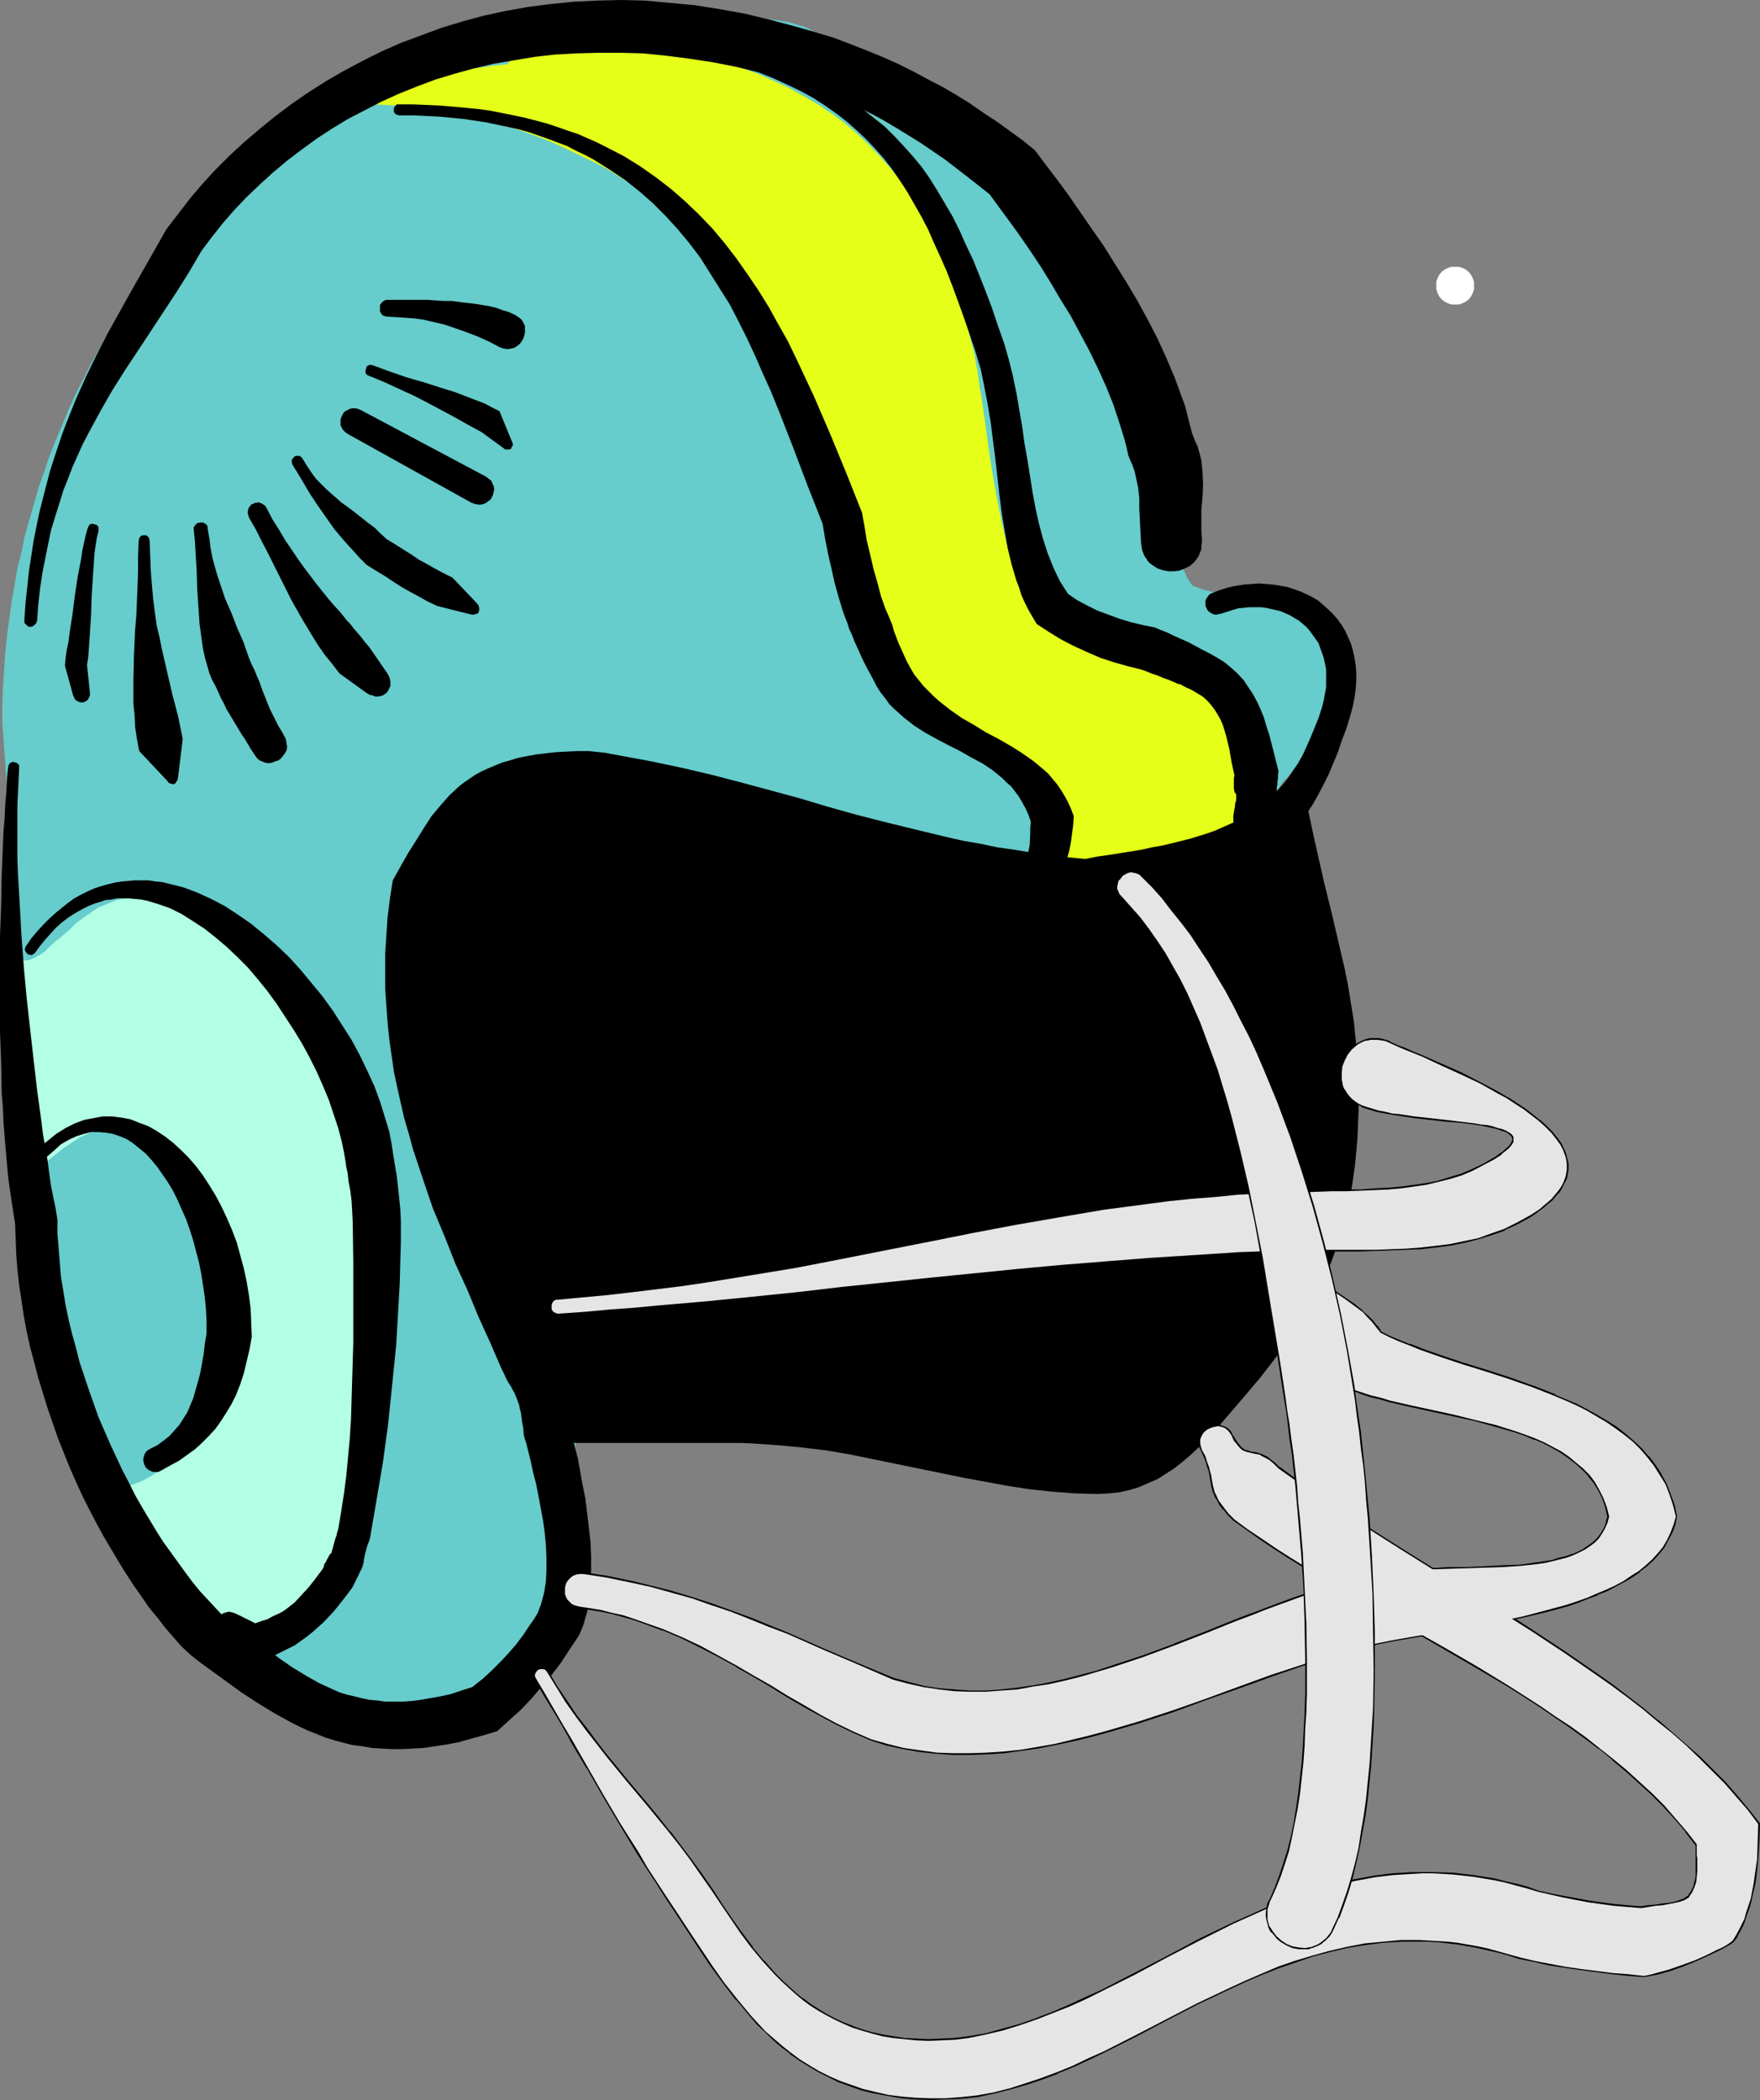 <?xml version="1.0" encoding="UTF-8" standalone="no"?>
<svg
   version="1.0"
   width="129.724mm"
   height="154.789mm"
   id="svg34"
   sodipodi:docname="Football - Helmet 1.wmf"
   xmlns:inkscape="http://www.inkscape.org/namespaces/inkscape"
   xmlns:sodipodi="http://sodipodi.sourceforge.net/DTD/sodipodi-0.dtd"
   xmlns="http://www.w3.org/2000/svg"
   xmlns:svg="http://www.w3.org/2000/svg">
  <rect width="100%" height="100%" fill="#808080" stroke="none"/>
  <sodipodi:namedview
     id="namedview34"
     pagecolor="#ffffff"
     bordercolor="#000000"
     borderopacity="0.25"
     inkscape:showpageshadow="2"
     inkscape:pageopacity="0.0"
     inkscape:pagecheckerboard="0"
     inkscape:deskcolor="#d1d1d1"
     inkscape:document-units="mm" />
  <defs
     id="defs1">
    <pattern
       id="WMFhbasepattern"
       patternUnits="userSpaceOnUse"
       width="6"
       height="6"
       x="0"
       y="0" />
  </defs>
  <path
     style="fill:#66cccc;fill-opacity:1;fill-rule:evenodd;stroke:none"
     d="m 217.19,17.934 4.363,0.162 4.04,0.323 4.04,0.485 3.878,0.646 3.878,0.808 3.555,1.131 3.717,1.131 3.555,1.454 3.394,1.454 3.232,1.777 3.232,1.777 3.07,1.939 2.909,2.1 2.909,2.262 2.909,2.262 2.747,2.423 2.586,2.585 2.586,2.585 2.424,2.747 2.424,2.747 2.262,2.908 2.262,3.07 2.262,3.07 1.939,3.07 2.101,3.07 1.939,3.231 3.717,6.463 3.394,6.624 3.07,6.786 2.909,6.624 2.747,6.786 2.424,6.463 2.262,6.463 2.101,6.301 1.939,5.978 0.97,2.908 0.808,2.908 0.808,2.747 0.808,2.585 0.808,2.585 0.646,2.423 0.646,2.262 0.808,2.262 0.646,2.1 0.646,1.939 0.485,1.777 0.646,1.777 0.485,1.454 0.485,1.293 0.646,1.293 0.485,1.131 0.485,0.808 0.485,0.646 0.323,0.485 0.646,0.323 1.293,0.485 1.293,0.485 2.909,0.646 3.07,0.646 3.232,0.646 3.394,0.485 3.555,0.646 3.394,0.646 3.232,0.808 3.232,0.969 1.454,0.646 1.454,0.646 1.293,0.808 1.293,0.808 1.293,0.969 0.97,0.969 1.131,1.131 0.97,1.131 0.646,1.454 0.646,1.454 0.646,1.616 0.323,1.616 0.323,1.939 v 2.1 l -0.162,2.262 -0.162,2.1 -0.485,2.262 -0.646,2.1 -0.646,1.939 -0.97,1.939 -0.97,1.939 -0.97,1.777 -1.131,1.777 -1.131,1.777 -2.424,3.07 -2.262,2.908 -1.293,1.293 -0.97,1.293 -2.101,2.262 -1.778,2.585 -3.555,5.17 -7.11,10.179 -1.778,2.423 -2.101,2.262 -1.939,2.423 -2.262,2.1 -2.262,1.939 -2.586,1.939 -2.747,1.454 -3.07,1.616 -2.262,0.808 -2.262,0.969 -4.848,1.616 -5.171,1.293 -5.333,1.293 -5.494,1.131 -5.494,0.969 -5.818,0.969 -5.656,0.808 -5.818,0.646 -5.818,0.808 -11.474,1.777 -5.656,0.808 -5.494,0.969 -5.171,1.131 -5.171,1.293 -4.04,1.131 -4.04,1.293 -4.04,1.293 -4.04,1.454 -3.717,1.454 -3.717,1.777 -3.717,1.616 -3.717,1.939 -3.555,1.939 -3.232,2.1 -3.394,2.1 -3.232,2.423 -3.07,2.423 -3.07,2.585 -2.747,2.747 -2.747,2.747 -2.586,3.07 -2.424,3.07 -2.424,3.393 -2.101,3.393 -2.101,3.554 -1.939,3.716 -1.616,3.878 -1.616,4.039 -1.454,4.362 -1.131,4.362 -1.131,4.524 -0.808,4.685 -0.646,5.009 -0.485,5.17 -0.323,5.332 -0.162,5.493 v 39.422 2.908 l -0.162,2.908 v 3.07 l -0.323,3.07 -0.485,6.463 -0.97,6.624 -1.131,6.624 -0.808,3.231 -0.808,3.393 -0.97,3.07 -0.97,3.231 -1.131,3.231 -1.293,2.908 -1.293,2.908 -1.454,2.908 -1.616,2.747 -1.778,2.585 -1.939,2.585 -1.939,2.262 -2.101,2.262 -2.262,1.939 -2.586,1.777 -2.586,1.616 -2.586,1.293 -2.909,1.293 -3.07,0.808 -3.232,0.808 -3.394,0.323 -3.717,0.162 h -1.939 l -2.101,-0.323 -2.101,-0.323 -2.101,-0.485 -2.262,-0.485 -2.101,-0.808 -2.101,-0.808 -1.939,-0.808 -4.202,-2.1 -4.202,-2.423 -4.04,-2.585 -3.878,-2.747 -3.717,-2.908 -3.555,-3.07 -3.394,-3.07 -3.232,-2.908 -2.909,-2.908 -2.747,-2.747 -1.131,-1.293 -1.131,-1.293 -1.131,-1.131 -0.97,-1.131 -3.878,-4.362 -3.717,-4.039 -7.757,-7.755 -3.717,-3.878 -3.717,-4.039 -3.717,-4.362 -1.778,-2.262 -1.778,-2.423 -1.293,-2.1 -1.293,-2.1 -1.293,-2.262 -1.131,-2.423 -1.131,-2.585 -0.97,-2.747 -1.778,-5.655 -0.646,-2.908 -0.808,-3.07 -1.293,-6.301 -0.97,-6.463 -0.97,-6.624 -0.808,-6.786 -0.646,-6.624 -0.646,-6.624 -0.646,-6.463 -0.485,-6.301 -0.646,-5.978 -0.323,-2.908 -0.323,-2.747 -0.485,-2.747 -0.323,-2.423 V 288.233 L 0.646,201.311 v -5.009 l 0.162,-4.685 0.323,-4.847 0.323,-4.847 0.485,-4.685 0.646,-4.847 0.646,-4.685 0.808,-4.685 0.808,-4.685 1.131,-4.524 0.97,-4.685 1.293,-4.524 1.293,-4.524 1.293,-4.524 1.616,-4.524 1.454,-4.362 1.778,-4.362 1.778,-4.201 1.778,-4.362 1.939,-4.201 2.101,-4.039 2.101,-4.201 2.262,-4.039 2.262,-4.039 2.262,-3.878 2.424,-3.878 5.171,-7.594 2.747,-3.554 2.747,-3.716 2.909,-3.554 2.909,-3.393 3.07,-3.393 3.07,-3.231 3.232,-3.231 3.07,-3.231 3.394,-2.908 3.394,-3.07 3.394,-2.747 3.555,-2.908 3.555,-2.747 3.717,-2.585 3.717,-2.423 3.717,-2.423 3.878,-2.423 3.878,-2.1 3.878,-2.1 4.04,-2.1 4.202,-1.939 4.04,-1.777 4.202,-1.616 4.202,-1.616 4.363,-1.454 4.363,-1.293 4.363,-1.293 4.525,-1.131 4.525,-0.969 4.525,-0.808 4.525,-0.808 4.686,-0.485 4.686,-0.485 4.848,-0.323 4.686,-0.162 4.848,-0.162 h 3.717 l 3.394,0.162 h 3.232 3.07 l 2.909,0.162 h 2.747 l 2.747,0.162 2.424,0.162 2.262,0.162 2.262,0.162 1.939,0.162 1.939,0.162 1.778,0.323 1.616,0.162 1.616,0.162 1.454,0.323 1.293,0.162 1.131,0.323 1.131,0.323 0.97,0.323 0.808,0.162 0.808,0.323 0.646,0.323 0.646,0.323 0.808,0.646 0.646,0.646 0.323,0.646 0.162,0.646 -0.162,0.646 -0.485,0.646 -0.485,0.808 -0.646,0.485 -0.808,0.646 -0.97,0.646 -1.778,0.969 -1.939,0.969 -0.808,0.323 -0.808,0.323 -0.646,0.323 -0.485,0.162 -0.323,0.162 z"
     id="path1" />
  <path
     style="fill:#e5ff19;fill-opacity:1;fill-rule:evenodd;stroke:none"
     d="m 150.773,8.563 6.464,0.485 6.302,0.646 6.141,0.646 5.818,0.969 5.656,0.969 5.494,0.969 5.333,1.293 5.171,1.293 4.848,1.454 4.686,1.616 4.686,1.777 4.363,1.939 4.202,1.939 4.04,2.262 3.878,2.262 3.878,2.585 3.555,2.585 3.394,2.908 3.232,3.07 3.07,3.231 2.909,3.231 2.909,3.554 2.586,3.878 2.586,3.878 2.262,4.201 2.262,4.362 2.101,4.524 1.939,4.685 1.778,5.009 1.778,5.17 1.454,5.332 1.454,5.655 0.485,1.939 0.323,2.1 0.485,2.262 0.323,2.423 0.323,2.423 0.485,2.585 0.808,5.655 0.808,5.655 0.808,5.978 0.97,5.978 1.131,5.978 1.131,5.816 0.646,2.747 0.646,2.747 0.808,2.585 0.808,2.585 0.808,2.423 0.808,2.262 0.97,2.1 1.131,1.939 0.97,1.777 1.131,1.616 1.293,1.454 1.293,1.131 1.293,0.969 1.454,0.808 4.202,1.616 4.363,1.454 4.686,1.616 4.525,1.454 4.686,1.777 4.686,1.777 4.363,1.939 4.363,2.262 1.939,1.131 1.939,1.293 1.939,1.293 1.939,1.454 1.616,1.454 1.616,1.616 1.454,1.777 1.454,1.777 1.131,1.777 1.131,2.1 0.97,2.1 0.808,2.262 0.646,2.262 0.485,2.585 0.323,2.585 v 2.747 2.423 l -0.162,2.423 -0.323,2.1 -0.485,2.1 -0.646,1.939 -0.646,1.777 -0.808,1.777 -0.97,1.616 -1.131,1.454 -0.97,1.454 -1.293,1.293 -1.293,1.293 -1.454,1.131 -1.454,1.131 -1.616,0.969 -1.616,0.969 -1.778,0.808 -1.778,0.646 -1.778,0.646 -1.939,0.646 -3.878,1.131 -4.202,0.646 -4.04,0.646 -4.363,0.323 -4.363,0.162 -4.363,0.162 -1.293,-0.162 -1.131,-0.162 -0.97,-0.323 -0.97,-0.323 -0.808,-0.485 -0.808,-0.485 -1.454,-1.293 -1.131,-1.616 -0.97,-1.454 -0.808,-1.616 -0.808,-1.616 1.293,-0.969 1.293,-0.969 0.97,-1.293 0.97,-1.293 0.808,-1.616 0.485,-1.454 0.485,-1.616 v -1.777 -0.485 l -0.162,-0.485 -0.323,-0.485 -0.485,-0.485 -0.485,-0.646 -0.646,-0.485 -0.646,-0.808 -0.97,-0.646 -1.778,-1.454 -1.939,-1.454 -4.525,-3.07 -4.525,-2.908 -2.101,-1.454 -2.101,-1.131 -0.808,-0.646 -0.808,-0.485 -0.646,-0.485 -0.808,-0.323 -0.485,-0.485 -0.485,-0.162 -0.323,-0.323 h -0.162 l -2.747,-2.1 -2.586,-2.262 -2.424,-2.1 -2.424,-2.262 -2.262,-2.262 -1.939,-2.423 -2.101,-2.585 -1.778,-2.423 -1.778,-2.747 -1.778,-2.747 -1.454,-2.747 -1.616,-2.908 -1.293,-3.231 -1.293,-3.07 -1.293,-3.393 -1.293,-3.554 -1.293,-3.878 -1.131,-3.554 -1.131,-3.393 -0.808,-3.231 -0.97,-3.07 -0.646,-2.908 -2.747,-10.986 -0.808,-2.908 -0.646,-2.908 -0.808,-3.07 -0.97,-3.393 -1.131,-3.393 -1.131,-3.878 -1.616,-4.362 -1.616,-4.362 -2.101,-4.362 -2.101,-4.201 -2.262,-4.201 -2.424,-4.039 -2.747,-4.039 -2.747,-3.878 -3.07,-3.878 -3.07,-3.716 -3.232,-3.716 -3.555,-3.554 -3.555,-3.393 -3.717,-3.231 -4.04,-3.07 -4.04,-3.231 -4.202,-2.747 -4.202,-2.747 -4.525,-2.747 -4.686,-2.262 -4.686,-2.262 -4.848,-2.262 -5.01,-1.939 -5.01,-1.777 -5.333,-1.454 -5.333,-1.454 -5.333,-1.131 -5.656,-0.969 -5.656,-0.808 -5.818,-0.646 -5.979,-0.323 h -5.818 l 2.424,-1.293 2.424,-1.293 2.262,-0.969 2.424,-0.969 4.686,-1.616 4.848,-1.293 2.424,-0.646 2.586,-0.646 2.747,-0.323 2.747,-0.485 3.07,-0.485 3.07,-0.323 3.394,-0.485 3.394,-0.323 z"
     id="path2" />
  <path
     style="fill:#b2ffe5;fill-opacity:1;fill-rule:evenodd;stroke:none"
     d="m 6.949,267.553 h 0.646 l 0.646,-0.162 1.293,-0.485 1.454,-0.808 1.616,-1.131 1.454,-1.454 1.616,-1.454 0.97,-0.646 0.808,-0.808 1.939,-1.616 1.778,-1.777 1.939,-1.454 2.101,-1.454 2.101,-1.454 2.424,-0.969 2.262,-0.969 1.293,-0.323 1.131,-0.162 1.293,-0.162 h 1.293 4.363 l 4.202,0.485 4.04,0.808 3.878,0.969 3.878,1.293 3.555,1.454 3.717,1.777 3.232,1.939 3.394,2.1 3.07,2.585 2.909,2.585 2.909,2.747 2.747,2.908 2.586,3.231 2.424,3.231 2.262,3.554 2.262,3.554 1.939,3.716 1.939,3.878 1.778,4.039 1.616,4.039 1.454,4.201 1.293,4.201 1.131,4.362 1.131,4.362 0.97,4.362 0.646,4.524 0.646,4.524 0.485,4.524 0.323,4.524 0.323,4.524 v 4.524 6.301 l -0.323,6.139 -0.323,6.301 -0.646,6.301 -0.808,6.139 -0.808,5.978 -1.131,5.978 -1.131,5.816 -1.293,5.816 -1.454,5.493 -1.454,5.493 -1.778,5.332 -1.778,5.009 -1.939,4.847 -2.101,4.685 -2.101,4.362 -1.616,3.393 -1.616,3.554 -1.939,3.393 -0.97,1.616 -1.131,1.616 -1.131,1.454 -1.293,1.293 -1.293,1.293 -1.293,0.969 -1.616,0.808 -1.454,0.646 -1.778,0.485 h -1.778 l -2.747,-0.162 -2.747,-0.485 -2.747,-0.808 -2.586,-1.131 -2.586,-1.454 -2.586,-1.616 -2.424,-2.1 -2.586,-2.1 -2.424,-2.423 -2.262,-2.585 -2.262,-2.908 -2.101,-3.07 -2.101,-3.07 -2.101,-3.393 -1.939,-3.393 -1.778,-3.554 -1.778,-3.554 -1.778,-3.716 -1.616,-3.878 -1.616,-3.878 -1.293,-3.878 -1.454,-3.878 -1.131,-3.878 -1.293,-3.878 -0.97,-3.878 -0.97,-3.716 -0.808,-3.716 -0.808,-3.554 -0.646,-3.554 -0.485,-3.393 -0.323,-3.393 -0.323,-3.07 -0.485,-6.624 -0.485,-6.463 -0.485,-6.301 -0.646,-6.139 -0.646,-5.978 -0.646,-5.978 -1.454,-11.633 v -0.323 -0.646 L 9.858,316.346 9.534,315.215 9.373,313.922 9.05,312.468 8.726,310.853 8.403,309.075 8.08,307.298 7.595,305.198 6.787,300.997 5.979,296.473 5.333,291.788 4.686,287.264 4.202,282.902 3.878,280.801 v -1.939 l -0.162,-1.939 v -1.777 l 0.162,-1.616 0.162,-1.454 0.162,-1.293 0.485,-1.131 0.323,-0.808 0.485,-0.646 0.646,-0.485 z"
     id="path3" />
  <path
     style="fill:#66cccc;fill-opacity:1;fill-rule:evenodd;stroke:none"
     d="m 10.019,326.04 2.424,-1.939 2.586,-2.1 2.586,-2.1 2.909,-1.939 1.454,-0.969 1.778,-0.808 1.616,-0.808 1.778,-0.646 1.939,-0.646 1.939,-0.323 2.101,-0.323 h 2.262 1.778 l 1.778,0.323 1.778,0.323 1.616,0.646 1.454,0.646 1.616,0.969 1.293,0.969 1.454,1.131 1.293,1.131 1.293,1.293 1.131,1.454 1.131,1.454 1.131,1.777 1.939,3.393 0.97,1.939 1.616,3.716 1.293,4.201 1.293,4.201 0.97,4.201 0.646,4.362 0.485,4.201 0.323,4.201 0.162,4.039 -0.162,3.716 -0.323,4.039 -0.808,4.201 -0.97,4.201 -1.131,4.362 -1.616,4.039 -1.778,4.201 -1.939,3.878 -2.262,3.716 -1.131,1.777 -1.293,1.616 -1.293,1.616 -1.454,1.454 -1.454,1.293 -1.454,1.293 -1.616,1.131 -1.616,0.969 -1.778,0.969 -1.616,0.646 -1.778,0.646 -1.939,0.323 -1.778,0.323 -1.939,0.162 -1.293,-0.162 -1.131,-0.485 -1.131,-0.808 -1.131,-0.969 -1.131,-1.293 -1.131,-1.454 -0.97,-1.777 -1.131,-1.939 -0.97,-2.1 -0.97,-2.262 -0.97,-2.585 -0.808,-2.585 -0.97,-2.585 -0.646,-2.908 -1.616,-5.816 -1.454,-5.978 -1.131,-6.301 -1.131,-5.978 -0.97,-5.816 -0.323,-2.908 L 9.373,355.122 9.211,352.537 8.888,350.113 8.726,347.69 8.565,345.589 V 343.65 341.873 322.97 Z"
     id="path4" />
  <path
     style="fill:#000000;fill-opacity:1;fill-rule:evenodd;stroke:none"
     d="m 364.246,224.9 1.131,5.332 1.131,5.17 2.262,10.017 2.424,9.856 2.262,9.694 1.131,4.847 0.97,4.847 0.808,5.009 0.808,5.009 0.485,5.009 0.485,5.17 0.323,5.17 v 5.493 4.039 l -0.162,3.878 -0.162,3.878 -0.323,3.554 -0.323,3.554 -0.485,3.393 -0.485,3.231 -0.646,3.231 -0.646,3.231 -0.646,2.908 -0.808,2.908 -1.939,5.493 -0.97,2.747 -2.262,5.17 -2.424,4.847 -2.586,4.685 -2.909,4.524 -3.07,4.362 -3.232,4.362 -3.394,4.362 -3.555,4.201 -3.717,4.362 -4.04,4.685 -4.202,4.362 -1.939,2.1 -2.101,1.939 -2.101,1.777 -2.262,1.777 -2.262,1.454 -2.262,1.454 -2.586,1.131 -2.586,1.131 -2.586,0.808 -2.909,0.646 -2.909,0.323 -3.232,0.162 -6.302,-0.162 -6.302,-0.485 -6.141,-0.646 -6.302,-0.969 -6.141,-1.131 -6.141,-1.131 -12.605,-2.585 -12.605,-2.585 -6.302,-1.293 -6.626,-1.131 -6.626,-0.808 -6.787,-0.646 -6.949,-0.485 -3.394,-0.162 h -3.555 -42.662 l -1.454,-0.162 -1.616,-0.485 -1.293,-0.646 -1.454,-0.969 -1.293,-1.131 -1.293,-1.454 -1.293,-1.616 -1.131,-1.777 -1.293,-1.939 -1.131,-2.1 -1.131,-2.423 -0.97,-2.262 -1.131,-2.585 -0.97,-2.585 -1.939,-5.655 -1.939,-5.816 -3.555,-11.794 -1.616,-5.816 -1.616,-5.655 -0.97,-2.747 -0.808,-2.585 -0.808,-2.423 -0.808,-2.262 -0.808,-2.262 -0.97,-1.939 -1.293,-3.393 -1.454,-3.554 -1.616,-3.716 -1.454,-3.878 -1.454,-4.039 -1.454,-4.201 -1.454,-4.362 -1.293,-4.524 -1.131,-4.685 -1.293,-4.685 -0.97,-4.685 -0.808,-4.685 -0.646,-4.847 -0.646,-4.847 -0.323,-4.685 v -4.847 -2.585 l 0.323,-2.423 0.323,-2.423 0.646,-2.423 0.646,-2.262 0.808,-2.262 0.97,-2.1 1.131,-1.939 1.293,-1.939 1.293,-1.939 1.454,-1.777 1.616,-1.777 1.778,-1.616 1.778,-1.454 1.939,-1.454 4.04,-2.747 4.363,-2.423 2.424,-0.969 2.262,-0.969 2.424,-0.808 2.586,-0.808 2.586,-0.808 2.586,-0.646 2.586,-0.485 2.747,-0.485 2.747,-0.323 2.747,-0.323 2.747,-0.323 5.656,-0.162 5.494,0.162 5.494,0.485 5.333,0.808 5.333,0.969 5.333,1.131 5.171,1.454 5.171,1.454 5.01,1.777 5.01,1.616 5.01,1.777 9.696,3.716 9.373,3.554 4.686,1.777 4.525,1.454 h 55.429 2.424 2.424 l 2.424,-0.162 2.262,-0.162 4.363,-0.485 4.04,-0.485 3.717,-0.646 3.717,-0.808 3.394,-0.808 3.394,-1.131 3.232,-1.131 3.394,-1.131 3.232,-1.293 3.394,-1.454 3.394,-1.454 3.555,-1.454 3.717,-1.616 z"
     id="path5" />
  <path
     style="fill:#000000;fill-opacity:1;fill-rule:evenodd;stroke:none"
     d="m 337.905,165.12 2.101,-0.808 2.101,-0.646 2.262,-0.485 2.101,-0.323 2.101,-0.162 2.101,-0.162 2.101,0.162 1.939,0.162 1.939,0.323 1.939,0.323 1.939,0.646 1.778,0.646 1.778,0.808 1.616,0.808 1.616,0.969 1.454,1.293 1.293,1.131 1.293,1.293 1.293,1.454 1.131,1.616 0.97,1.616 0.808,1.777 0.808,1.777 0.485,1.777 0.485,2.1 0.323,2.1 0.162,2.1 v 2.262 l -0.162,2.262 -0.323,2.423 -0.485,2.423 -0.646,2.423 -1.131,3.716 -1.293,3.393 -1.131,3.393 -1.293,3.07 -1.293,3.07 -1.454,2.908 -1.454,2.747 -1.454,2.585 -1.616,2.423 -1.778,2.423 -1.616,2.262 -1.778,2.1 -1.939,2.1 -1.939,1.939 -1.939,1.777 -2.101,1.777 -2.262,1.616 -2.262,1.454 -2.424,1.454 -2.586,1.454 -2.586,1.131 -2.586,1.293 -2.909,1.131 -2.909,1.131 -2.909,0.969 -3.232,0.808 -3.232,0.969 -3.394,0.808 -3.555,0.808 -3.555,0.808 -3.717,0.646 -3.878,0.646 -5.171,-0.485 -5.171,-0.646 -4.848,-0.646 -4.848,-0.808 -4.848,-0.808 -4.525,-0.646 -9.211,-1.939 -8.726,-1.939 -8.726,-2.1 -8.403,-2.262 -8.242,-2.262 -16.483,-4.524 -8.242,-2.1 -8.242,-2.1 -8.242,-1.939 -8.565,-1.939 -8.726,-1.454 -4.363,-0.808 -4.525,-0.485 h -2.586 -2.424 -2.262 l -2.262,0.162 -2.101,0.162 -1.939,0.162 -1.778,0.162 -1.939,0.162 -1.616,0.323 -1.616,0.323 -1.454,0.323 -1.454,0.485 -2.747,0.808 -2.424,1.131 -2.101,1.293 -1.939,1.454 -1.939,1.777 -1.778,1.777 -1.778,2.262 -1.778,2.423 -1.616,2.585 -1.778,3.07 -0.808,5.009 -0.485,4.847 -0.323,4.685 -0.162,4.685 v 4.685 l 0.162,4.524 0.485,4.362 0.485,4.362 0.646,4.362 0.646,4.201 0.97,4.201 0.97,4.039 1.131,4.039 1.131,4.039 1.293,3.878 1.293,3.716 3.07,7.594 3.07,7.432 3.232,7.27 3.394,6.947 3.394,6.947 3.232,6.947 3.232,6.786 2.909,6.624 0.485,1.131 0.485,0.969 0.97,1.616 0.646,1.454 0.646,1.293 0.485,1.131 0.323,0.969 0.646,1.777 0.323,2.1 0.162,0.969 0.162,1.293 0.162,1.616 0.323,1.777 0.162,1.939 0.162,1.131 0.162,1.293 0.323,1.131 0.323,1.454 0.646,2.908 0.808,3.07 0.646,3.554 0.646,3.716 0.808,3.878 0.485,4.039 0.485,4.039 0.485,4.201 0.162,4.039 v 4.039 l -0.162,4.039 -0.323,3.716 -0.323,1.939 -0.323,1.777 -0.485,1.616 -0.485,1.777 -0.646,1.616 -0.646,1.454 -2.586,3.878 -2.424,3.716 -2.586,3.393 -2.747,3.231 -2.747,3.231 -3.07,3.231 -3.232,2.908 -3.394,3.07 -3.717,1.131 -3.555,0.969 -3.394,0.969 -3.394,0.646 -3.232,0.485 -3.232,0.485 -3.07,0.162 -2.909,0.162 h -2.909 l -2.747,-0.162 -2.747,-0.162 -2.747,-0.485 -2.586,-0.323 -2.586,-0.646 -2.424,-0.646 -2.586,-0.808 -2.424,-0.969 -2.424,-0.969 -2.424,-1.131 -2.262,-1.131 -4.686,-2.585 -4.525,-2.747 -4.686,-3.07 -4.686,-3.393 -4.686,-3.393 -2.424,-1.777 -2.424,-1.939 -2.424,-2.262 -2.262,-2.585 -2.262,-2.585 -2.101,-2.747 -2.424,-2.908 -2.101,-3.07 -2.262,-3.231 -2.101,-3.231 -2.101,-3.393 -2.101,-3.554 -2.101,-3.554 -1.939,-3.554 -1.939,-3.716 -1.939,-3.878 -1.778,-3.878 -1.778,-4.039 -1.616,-4.039 -1.616,-4.039 -1.454,-4.201 -1.454,-4.201 -1.293,-4.201 L 10.666,383.88 9.534,379.518 8.403,375.317 7.434,370.955 6.626,366.593 5.979,362.23 5.333,358.03 4.848,353.668 4.525,349.467 4.363,345.105 4.202,340.904 3.717,337.834 3.232,334.603 2.747,331.371 2.262,327.817 1.939,324.263 1.616,320.547 1.293,316.669 0.97,312.63 0.808,308.591 0.485,304.551 0.323,295.989 0,287.264 v -8.725 -8.886 -8.725 l 0.323,-8.725 0.162,-8.563 0.162,-4.039 0.162,-4.039 0.162,-3.878 0.323,-3.878 0.162,-3.716 0.323,-3.554 0.162,-3.554 0.323,-3.231 0.162,-0.646 0.323,-0.485 0.646,-0.323 h 0.485 l 0.646,0.162 0.485,0.323 0.323,0.485 v 0.808 l -0.162,3.231 -0.162,3.393 -0.162,3.554 v 3.554 7.755 3.878 l 0.162,4.201 0.485,8.24 0.485,8.725 0.646,8.725 0.808,8.725 0.97,8.725 0.97,8.563 0.97,8.401 1.131,8.24 0.485,3.878 0.646,3.878 0.646,3.554 0.485,3.716 0.485,3.393 0.646,3.231 0.646,3.07 0.485,3.07 v 3.878 l 0.323,3.878 0.323,4.039 0.323,4.039 0.646,3.878 0.646,4.039 0.808,3.878 0.97,4.039 1.131,4.039 0.97,3.878 1.293,3.878 1.293,3.878 2.747,7.755 1.616,3.716 1.616,3.716 3.394,7.27 1.778,3.393 1.778,3.554 1.939,3.393 1.939,3.231 1.939,3.231 1.939,3.07 2.101,2.908 2.101,2.908 2.101,2.908 1.939,2.585 2.101,2.585 2.262,2.423 2.101,2.262 2.101,2.262 4.04,3.07 4.04,2.908 3.717,2.908 3.717,2.747 3.717,2.585 3.717,2.262 3.717,2.1 3.878,1.777 1.778,0.808 2.101,0.646 2.101,0.485 1.939,0.485 2.262,0.485 2.101,0.162 2.262,0.323 h 2.424 2.424 l 2.424,-0.162 2.586,-0.323 2.747,-0.485 2.747,-0.485 2.909,-0.646 2.909,-0.969 3.07,-0.969 1.616,-1.293 1.454,-1.131 2.586,-2.423 2.424,-2.423 2.101,-2.262 2.101,-2.423 1.939,-2.585 1.939,-2.908 1.131,-1.616 0.97,-1.616 0.485,-1.293 0.485,-1.293 0.808,-3.07 0.485,-3.07 0.162,-3.231 v -3.393 l -0.162,-3.554 -0.323,-3.393 -0.485,-3.554 -0.646,-3.393 -0.646,-3.554 -0.646,-3.231 -0.808,-3.07 -0.646,-3.07 -0.646,-2.585 -0.323,-1.293 -0.323,-1.293 -0.323,-0.969 -0.323,-1.131 -0.162,-1.939 -0.323,-1.777 -0.162,-1.293 -0.162,-1.293 -0.323,-1.131 -0.162,-0.969 -0.646,-1.777 -0.646,-1.616 -0.485,-0.808 -0.485,-0.969 -0.646,-0.969 -0.646,-1.131 -0.646,-1.454 -0.808,-1.616 -3.07,-7.109 -3.232,-7.109 -3.07,-7.432 -3.394,-7.432 -3.07,-7.755 -3.232,-7.755 -2.747,-8.078 -2.747,-8.24 -1.131,-4.201 -1.293,-4.362 -0.97,-4.201 -0.97,-4.362 -0.97,-4.524 -0.646,-4.524 -0.646,-4.524 -0.485,-4.685 -0.323,-4.685 -0.323,-4.685 v -4.847 -5.009 l 0.323,-5.009 0.323,-5.009 0.646,-5.17 0.808,-5.17 2.262,-4.039 2.101,-3.716 2.262,-3.554 2.101,-3.393 2.101,-3.231 2.424,-2.908 2.424,-2.747 2.747,-2.585 1.454,-1.131 1.454,-0.969 1.616,-1.131 1.778,-0.969 1.778,-0.808 1.939,-0.808 1.939,-0.808 2.262,-0.646 2.101,-0.646 2.424,-0.485 2.586,-0.485 2.747,-0.323 2.747,-0.323 2.909,-0.162 3.232,-0.162 h 3.232 l 4.525,0.485 4.363,0.808 8.726,1.616 8.403,1.777 8.242,1.939 8.08,2.1 16.16,4.362 8.08,2.423 8.08,2.262 8.242,2.1 8.565,2.1 8.726,2.1 4.363,0.969 4.686,0.808 4.525,0.969 4.686,0.646 4.848,0.808 4.848,0.646 5.01,0.646 5.171,0.485 3.232,-0.646 3.394,-0.485 3.07,-0.485 3.07,-0.485 2.909,-0.485 2.909,-0.646 2.747,-0.485 2.747,-0.646 2.586,-0.646 2.586,-0.646 4.686,-1.454 2.262,-0.808 4.363,-1.939 2.101,-0.969 1.939,-1.131 1.939,-1.131 1.778,-1.293 1.778,-1.454 1.616,-1.454 1.616,-1.616 1.616,-1.777 1.454,-1.777 1.293,-1.939 1.454,-2.1 1.293,-2.262 1.131,-2.423 1.131,-2.585 1.131,-2.747 1.131,-2.747 0.97,-3.07 0.485,-1.939 0.323,-1.777 0.323,-1.777 v -1.777 -1.616 -1.616 l -0.323,-1.616 -0.323,-1.454 -0.485,-1.454 -0.485,-1.293 -0.485,-1.454 -0.808,-1.131 -0.808,-1.131 -0.808,-1.131 -0.97,-1.131 -0.97,-0.808 -1.131,-0.969 -1.131,-0.646 -1.293,-0.808 -2.586,-1.131 -1.293,-0.323 -1.454,-0.323 -1.454,-0.323 -1.454,-0.162 h -1.454 -1.616 l -1.616,0.162 -1.616,0.162 -1.616,0.485 -1.454,0.485 -1.616,0.485 -0.808,0.162 -0.646,0.162 -0.646,-0.162 -0.485,-0.162 -0.485,-0.323 -0.485,-0.323 -0.323,-0.485 -0.323,-0.646 -0.162,-0.485 v -0.646 -0.646 l 0.162,-0.485 0.323,-0.485 0.323,-0.485 0.485,-0.485 z"
     id="path6" />
  <path
     style="fill:#000000;fill-opacity:1;fill-rule:evenodd;stroke:none"
     d="m 6.787,172.714 0.323,-4.685 0.485,-4.524 0.485,-4.524 0.646,-4.201 0.646,-4.201 0.808,-4.039 0.808,-3.878 0.97,-3.878 0.97,-3.716 0.97,-3.716 1.131,-3.554 1.131,-3.393 1.131,-3.393 1.293,-3.393 2.586,-6.463 2.747,-6.139 2.909,-5.978 3.07,-5.978 3.232,-5.816 3.232,-5.816 6.626,-11.633 3.394,-5.978 3.232,-4.201 3.232,-4.201 3.555,-4.201 3.717,-4.039 3.878,-3.878 4.04,-3.716 4.363,-3.716 4.363,-3.554 4.525,-3.393 4.686,-3.231 4.848,-3.07 5.01,-2.908 5.171,-2.747 5.171,-2.585 5.494,-2.423 5.656,-2.1 5.656,-2.1 5.818,-1.777 5.979,-1.616 5.979,-1.293 6.302,-1.131 6.302,-0.808 6.464,-0.646 6.464,-0.323 L 173.073,0 l 6.626,0.162 6.949,0.646 6.949,0.646 7.11,1.131 7.11,1.293 7.272,1.777 7.272,1.939 5.01,1.454 4.848,1.454 4.686,1.777 4.525,1.777 4.363,1.777 4.363,1.939 4.202,2.1 4.202,2.262 4.04,2.1 3.878,2.262 3.878,2.423 3.717,2.585 3.717,2.423 3.555,2.585 3.555,2.585 3.394,2.747 2.909,3.878 3.07,4.039 3.232,4.362 3.232,4.685 3.232,4.685 3.394,4.847 3.232,5.17 3.232,5.17 3.07,5.17 2.909,5.332 2.747,5.332 2.424,5.332 2.262,5.332 1.939,5.332 0.97,2.585 0.646,2.585 0.646,2.585 0.646,2.423 0.808,2.1 0.808,1.777 0.485,1.777 0.485,1.939 0.162,1.616 0.162,1.777 0.162,3.393 -0.162,3.393 -0.323,3.554 v 3.878 1.939 l 0.162,2.262 v 0.969 l -0.162,0.969 v 0.969 l -0.323,0.808 -0.323,0.808 -0.323,0.646 -0.97,1.293 -1.293,1.131 -1.293,0.646 -1.616,0.646 -1.454,0.162 h -1.616 l -1.616,-0.323 -1.454,-0.485 -1.454,-0.969 -0.646,-0.485 -0.485,-0.485 -0.485,-0.808 -0.485,-0.646 -0.323,-0.808 -0.323,-0.808 -0.162,-0.969 -0.162,-1.131 -0.162,-3.231 -0.162,-3.07 -0.162,-3.07 V 138.785 l -0.323,-2.908 -0.646,-3.07 -0.323,-1.454 -0.485,-1.454 -0.646,-1.454 -0.646,-1.616 -0.485,-2.262 -0.646,-2.423 -1.454,-4.685 -1.616,-4.847 -1.939,-4.847 -2.262,-5.009 -2.424,-5.009 -2.586,-4.847 -2.586,-4.847 -2.909,-4.685 -2.747,-4.685 -2.909,-4.685 -2.909,-4.362 -2.909,-4.201 -2.909,-4.039 -2.747,-3.716 -2.586,-3.554 -6.141,-4.847 -6.302,-4.847 -6.626,-4.524 -3.394,-2.1 -3.394,-2.1 -3.555,-2.1 -3.555,-1.939 -3.717,-1.777 -3.878,-1.777 -3.878,-1.777 -4.202,-1.616 -4.363,-1.293 -4.363,-1.454 -6.787,-1.777 -6.626,-1.616 -6.626,-1.293 -6.464,-0.969 -6.302,-0.808 -6.464,-0.646 -6.141,-0.162 h -6.141 l -6.141,0.162 -5.979,0.323 -5.656,0.646 -5.818,0.969 -5.656,0.969 -5.494,1.293 -5.333,1.454 -5.333,1.616 -5.171,1.939 -4.848,1.939 -5.01,2.262 -4.686,2.423 -4.686,2.423 -4.525,2.747 -4.202,2.747 -4.202,3.07 -4.04,3.07 -3.878,3.231 -3.717,3.393 -3.717,3.554 -3.394,3.554 -3.232,3.716 -3.07,3.878 -2.909,3.878 -3.394,5.816 -3.555,5.655 -7.11,10.825 -7.272,10.986 -3.555,5.655 -3.232,5.655 -3.232,5.978 -1.616,3.07 -1.454,3.231 -1.454,3.231 -1.293,3.393 -1.293,3.231 -1.131,3.716 -1.131,3.554 -1.131,3.716 -0.808,3.878 -0.808,4.039 -0.808,4.039 -0.646,4.362 -0.485,4.362 -0.323,4.524 -0.162,0.485 -0.162,0.323 -0.485,0.485 -0.485,0.323 -0.646,0.162 -0.646,-0.162 -0.485,-0.485 -0.485,-0.485 v -0.323 z"
     id="path7" />
  <path
     style="fill:#000000;fill-opacity:1;fill-rule:evenodd;stroke:none"
     d="m 7.272,263.514 1.454,-2.1 1.616,-1.939 1.778,-1.939 1.616,-1.616 1.778,-1.616 1.778,-1.454 1.616,-1.293 1.778,-1.293 1.778,-0.969 1.939,-0.969 1.778,-0.808 1.939,-0.646 1.778,-0.485 1.939,-0.485 1.939,-0.323 1.939,-0.162 1.778,-0.162 h 2.101 1.778 l 2.101,0.323 1.778,0.162 1.939,0.485 3.878,0.969 3.878,1.454 3.878,1.777 3.717,1.939 3.717,2.423 3.717,2.585 3.555,2.908 3.555,3.07 3.394,3.231 3.232,3.554 3.07,3.716 3.07,3.716 2.909,4.039 2.586,4.039 2.586,4.039 2.262,4.201 2.101,4.362 1.939,4.201 1.616,4.362 1.293,4.201 1.293,4.201 0.646,3.393 0.485,3.231 0.485,2.908 0.485,2.908 0.323,2.908 0.323,3.07 0.323,3.07 0.162,3.393 v 5.978 l -0.162,5.816 -0.162,5.816 -0.323,5.655 -0.646,11.31 -1.131,11.148 -1.131,10.986 -1.454,10.663 -1.778,10.502 -1.778,10.34 -0.323,1.131 -0.323,0.808 -0.323,0.969 -0.162,0.646 -0.162,0.646 -0.162,0.646 -0.162,0.808 -0.162,0.808 v 0.485 l -0.162,0.485 -0.162,0.646 -0.162,0.323 -0.162,0.485 -0.485,0.808 -0.162,0.485 -0.323,0.646 -0.323,0.646 -0.323,0.646 -0.485,0.969 -0.485,0.969 -2.586,3.393 -2.586,3.231 -2.747,2.908 -3.07,2.747 -1.616,1.293 -3.394,2.423 -1.939,0.969 -1.939,0.969 -1.939,0.969 -2.262,0.808 -2.262,0.646 -1.454,0.323 h -0.646 -0.646 l -0.646,-0.162 -0.646,-0.162 -0.485,-0.485 -0.485,-0.485 -5.01,-6.463 -0.485,-0.646 -0.323,-0.808 -0.162,-0.646 -0.162,-0.646 v -0.646 l 0.162,-0.646 0.162,-0.485 0.323,-0.485 0.323,-0.485 0.485,-0.323 0.485,-0.162 0.485,-0.162 0.808,-0.162 0.646,0.162 0.646,0.162 0.808,0.323 5.171,2.585 1.778,-0.646 1.616,-0.485 1.454,-0.808 1.454,-0.646 1.293,-0.646 1.131,-0.808 2.262,-1.777 1.939,-2.1 1.939,-2.1 1.778,-2.262 1.939,-2.585 0.485,-0.808 0.162,-0.808 0.485,-0.646 0.162,-0.485 0.485,-0.808 0.323,-0.646 0.323,-0.323 0.323,-0.485 v -0.323 l 0.162,-0.323 0.162,-0.646 0.162,-0.646 0.323,-1.131 0.162,-0.646 0.323,-0.808 0.162,-0.808 0.323,-0.969 0.808,-4.847 0.808,-5.17 0.646,-5.009 0.485,-5.17 0.485,-5.17 0.323,-5.17 0.323,-10.663 0.323,-10.825 v -22.135 l -0.162,-11.471 -0.162,-3.231 -0.162,-2.747 -0.323,-2.585 -0.485,-2.585 -0.323,-2.747 -0.323,-1.293 -0.162,-1.293 -0.485,-2.908 -0.646,-3.07 -0.97,-3.716 -1.293,-3.878 -1.293,-3.878 -1.616,-3.878 -1.778,-4.039 -1.939,-3.878 -2.101,-3.878 -2.262,-3.716 -2.424,-3.716 -2.424,-3.716 -2.586,-3.554 -2.747,-3.393 -2.747,-3.231 -2.909,-2.908 -3.07,-2.908 -3.07,-2.585 -3.07,-2.423 -3.232,-2.1 -3.07,-1.939 -3.232,-1.616 -3.232,-1.131 -3.232,-0.969 -1.616,-0.323 -1.778,-0.162 -1.616,-0.162 h -1.454 -1.778 l -1.616,0.323 -1.616,0.162 -1.454,0.485 -1.616,0.485 -1.616,0.646 -1.616,0.808 -1.454,0.808 -1.616,0.969 -1.454,0.969 -1.616,1.293 -1.454,1.293 -1.454,1.616 -1.454,1.616 -1.454,1.777 -1.293,1.777 -0.485,0.485 -0.646,0.323 -0.646,-0.162 -0.485,-0.162 -0.323,-0.485 -0.323,-0.485 v -0.646 z"
     id="path8" />
  <path
     style="fill:#000000;fill-opacity:1;fill-rule:evenodd;stroke:none"
     d="m 10.504,320.223 1.293,-1.293 1.293,-0.969 2.586,-2.1 2.586,-1.616 2.586,-1.293 2.586,-0.969 2.586,-0.485 2.586,-0.485 h 2.586 l 2.586,0.323 2.586,0.485 2.424,0.969 2.586,0.969 2.262,1.293 2.424,1.616 2.262,1.777 2.101,1.939 2.101,2.1 2.101,2.423 1.939,2.585 1.778,2.747 1.778,2.908 1.616,3.07 1.454,3.07 1.454,3.393 1.293,3.393 0.97,3.554 0.97,3.554 0.808,3.716 0.646,3.878 0.485,3.716 0.162,3.878 0.162,4.039 -0.646,3.554 -0.808,3.393 -0.808,3.393 -0.97,2.908 -1.131,2.908 -1.293,2.585 -1.454,2.423 -1.454,2.262 -1.616,2.262 -1.778,1.939 -1.939,1.939 -1.939,1.777 -2.262,1.616 -2.262,1.616 -2.424,1.293 -2.586,1.454 -0.646,0.323 h -0.646 -0.808 l -0.485,-0.162 -0.646,-0.323 -0.485,-0.323 -0.485,-0.485 -0.323,-0.646 -0.162,-0.485 -0.162,-0.646 v -0.646 l 0.162,-0.646 0.162,-0.485 0.323,-0.646 0.485,-0.485 0.808,-0.485 1.939,-0.969 1.778,-1.293 1.616,-1.293 1.454,-1.616 1.293,-1.454 1.131,-1.777 1.131,-1.777 0.808,-1.939 0.808,-1.939 0.646,-2.262 0.646,-2.262 0.646,-2.423 0.485,-2.585 0.485,-2.747 0.323,-2.908 0.485,-2.908 v -3.393 l -0.162,-3.231 -0.323,-3.393 -0.485,-3.231 -0.485,-3.231 -0.646,-3.231 -0.808,-3.07 -0.808,-3.07 -0.97,-3.07 -0.97,-2.747 -1.293,-2.908 -1.131,-2.585 -1.293,-2.585 -1.454,-2.423 -1.454,-2.1 -1.454,-2.1 -1.616,-1.939 -1.616,-1.777 -1.778,-1.454 -1.778,-1.454 -1.778,-1.131 -1.939,-0.808 -1.939,-0.646 -1.939,-0.323 -1.939,-0.162 h -2.101 l -1.939,0.485 -2.101,0.646 -2.101,0.969 -2.262,1.293 -1.939,1.777 -2.262,1.939 -0.485,0.323 -0.646,0.162 -0.485,-0.162 -0.485,-0.323 -0.485,-0.485 -0.162,-0.646 0.162,-0.646 z"
     id="path9" />
  <path
     style="fill:#000000;fill-opacity:1;fill-rule:evenodd;stroke:none"
     d="m 27.472,147.833 -0.485,1.939 -0.323,1.939 -0.323,2.262 -0.162,2.262 -0.162,2.423 -0.162,2.423 -0.323,5.009 -0.162,5.17 -0.323,5.17 -0.162,2.423 -0.162,2.262 -0.162,2.1 -0.323,2.1 0.808,7.594 v 0.485 0.485 l -0.323,0.485 -0.162,0.485 -0.646,0.485 -0.646,0.323 h -0.97 l -0.808,-0.323 -0.323,-0.323 -0.323,-0.162 -0.162,-0.485 -0.323,-0.646 -2.262,-8.24 0.162,-2.1 0.323,-2.262 0.485,-2.262 0.323,-2.585 0.808,-5.17 0.646,-5.17 0.808,-5.332 0.97,-5.009 0.323,-2.262 0.485,-2.262 0.485,-2.1 0.485,-1.777 0.323,-0.646 0.323,-0.485 0.646,-0.162 0.646,0.162 0.485,0.162 0.485,0.323 0.162,0.646 z"
     id="path10" />
  <path
     style="fill:#000000;fill-opacity:1;fill-rule:evenodd;stroke:none"
     d="m 41.693,150.741 0.162,4.362 0.162,4.039 0.323,4.039 0.323,3.716 0.485,3.716 0.485,3.554 0.808,3.393 0.646,3.231 1.454,6.301 1.454,6.301 1.616,6.139 1.293,6.301 -1.293,10.663 -0.162,0.808 -0.323,0.485 -0.323,0.485 -0.323,0.162 h -0.485 l -0.485,-0.162 -0.485,-0.162 -0.485,-0.646 -7.757,-8.24 -0.646,-3.393 -0.485,-3.231 -0.162,-3.393 -0.323,-3.231 v -3.231 -3.393 l 0.162,-6.947 0.162,-3.554 0.162,-3.554 0.323,-3.716 0.162,-3.878 0.162,-4.039 0.162,-4.201 v -4.362 l 0.162,-4.362 0.162,-0.808 0.323,-0.485 0.485,-0.323 h 0.646 0.485 l 0.485,0.323 0.323,0.485 z"
     id="path11" />
  <path
     style="fill:#000000;fill-opacity:1;fill-rule:evenodd;stroke:none"
     d="m 57.853,147.348 0.485,2.747 0.323,2.585 0.485,2.585 0.646,2.423 0.646,2.262 0.808,2.423 1.454,4.362 1.778,4.039 1.616,4.201 1.778,4.039 1.454,4.201 0.808,1.939 0.808,1.616 0.646,1.616 0.646,1.454 0.97,2.747 0.97,2.423 0.97,2.423 1.131,2.262 1.293,2.585 0.808,1.293 0.808,1.454 0.485,0.969 0.162,1.131 0.162,0.969 -0.162,0.969 -0.485,0.808 -0.485,0.646 -0.646,0.808 -0.646,0.485 -0.97,0.323 -0.808,0.323 -0.97,0.162 -0.97,-0.162 -0.808,-0.323 -0.808,-0.323 -0.808,-0.808 -0.646,-0.969 -0.97,-1.454 -1.616,-2.747 -0.808,-1.131 -1.454,-2.423 -1.454,-2.423 -1.454,-2.423 -0.646,-1.454 -0.808,-1.454 -0.646,-1.454 -0.808,-1.777 -0.97,-1.777 -0.808,-1.939 -0.646,-2.262 -0.646,-2.262 -0.485,-2.262 -0.323,-2.262 -0.646,-4.685 -0.323,-4.847 -0.323,-4.847 -0.162,-5.17 -0.323,-5.493 -0.162,-2.747 -0.323,-3.07 v -0.485 -0.323 l 0.485,-0.646 0.485,-0.485 0.808,-0.162 h 0.808 l 0.646,0.323 0.485,0.485 0.162,0.485 z"
     id="path12" />
  <path
     style="fill:#000000;fill-opacity:1;fill-rule:evenodd;stroke:none"
     d="m 74.174,141.37 1.778,3.393 1.939,3.07 1.616,2.747 1.778,2.585 1.616,2.423 1.616,2.262 3.394,4.524 3.232,4.039 1.778,2.1 1.939,2.1 1.778,2.262 0.97,0.969 0.97,1.293 2.101,2.423 0.97,1.293 1.131,1.293 5.01,7.27 0.485,0.808 0.323,0.808 0.162,0.808 v 0.646 0.646 l -0.323,0.646 -0.323,0.646 -0.323,0.485 -0.646,0.485 -0.485,0.323 -0.646,0.162 -0.646,0.162 h -0.808 l -0.808,-0.323 -0.808,-0.162 -0.808,-0.485 -7.595,-5.493 -2.101,-2.747 -2.101,-2.585 -1.778,-2.585 -1.616,-2.585 -1.454,-2.423 -1.454,-2.423 -2.747,-4.847 -2.586,-5.17 -1.293,-2.585 -1.454,-2.908 -1.454,-2.908 -1.616,-3.07 -1.616,-3.231 -1.939,-3.393 -0.162,-0.646 -0.162,-0.485 v -0.485 l 0.162,-0.646 0.162,-0.485 0.323,-0.323 0.323,-0.485 0.485,-0.162 0.485,-0.323 h 0.485 l 0.485,-0.162 0.485,0.162 0.485,0.162 0.485,0.323 0.485,0.323 z"
     id="path13" />
  <path
     style="fill:#000000;fill-opacity:1;fill-rule:evenodd;stroke:none"
     d="m 84.194,127.637 1.293,2.1 1.293,1.939 1.293,1.777 1.454,1.454 1.293,1.293 1.454,1.293 2.747,2.423 2.909,2.1 3.07,2.423 1.616,1.293 1.778,1.293 1.616,1.616 1.778,1.616 2.424,1.454 2.262,1.454 2.101,1.293 2.101,1.454 2.101,1.131 2.262,1.293 2.424,1.293 2.586,1.293 6.787,7.109 0.485,0.646 0.162,0.646 v 0.646 l -0.162,0.646 -0.323,0.323 -0.646,0.162 -0.646,0.162 -0.808,-0.162 -9.05,-2.262 -2.747,-1.293 -2.586,-1.454 -2.424,-1.293 -2.262,-1.293 -2.262,-1.454 -2.424,-1.616 -2.424,-1.454 -2.586,-1.616 -1.778,-1.777 -1.616,-1.777 -1.616,-1.777 -1.454,-1.616 -2.586,-3.07 -2.262,-3.231 -2.262,-3.231 -2.262,-3.393 -1.131,-1.939 -1.131,-1.939 -1.293,-2.1 -1.293,-2.1 -0.162,-0.646 v -0.646 l 0.323,-0.485 0.485,-0.485 0.485,-0.162 h 0.646 l 0.485,0.162 z"
     id="path14" />
  <path
     style="fill:#000000;fill-opacity:1;fill-rule:evenodd;stroke:none"
     d="m 100.515,114.227 34.906,18.58 0.808,0.646 0.646,0.485 0.323,0.808 0.323,0.646 0.162,0.808 -0.162,0.808 -0.162,0.808 -0.323,0.646 -0.323,0.646 -0.646,0.485 -0.646,0.485 -0.646,0.323 -0.808,0.162 h -0.808 l -0.808,-0.162 -0.97,-0.323 -34.582,-19.226 -0.646,-0.485 -0.646,-0.646 -0.323,-0.646 -0.323,-0.646 v -0.808 -0.646 l 0.162,-0.646 0.323,-0.646 0.323,-0.646 0.485,-0.485 0.646,-0.323 0.646,-0.323 0.646,-0.162 h 0.808 l 0.808,0.162 z"
     id="path15" />
  <path
     style="fill:#000000;fill-opacity:1;fill-rule:evenodd;stroke:none"
     d="m 103.909,101.786 4.848,1.777 4.686,1.616 2.262,0.646 2.262,0.646 4.525,1.454 4.202,1.293 4.202,1.616 4.202,1.616 2.101,1.131 1.939,0.969 v 0 l 3.394,8.24 0.323,0.808 v 0.485 l -0.323,0.485 -0.162,0.485 -0.646,0.162 h -0.485 -0.485 l -0.646,-0.485 -5.979,-4.362 -3.878,-2.1 -3.717,-2.1 -7.272,-3.878 -3.717,-1.939 -3.878,-1.777 -4.202,-1.939 -2.262,-0.969 -2.424,-0.969 -0.646,-0.323 -0.323,-0.485 v -0.646 l 0.162,-0.485 0.162,-0.646 0.485,-0.323 0.646,-0.162 z"
     id="path16" />
  <path
     style="fill:#000000;fill-opacity:1;fill-rule:evenodd;stroke:none"
     d="m 108.11,83.53 h 5.656 2.586 2.586 l 2.424,0.162 2.424,0.162 h 2.262 l 2.262,0.323 4.202,0.485 3.878,0.646 1.939,0.485 1.778,0.646 1.616,0.485 1.778,0.808 0.97,0.646 0.808,0.646 0.485,0.808 0.485,0.969 v 0.808 0.969 l -0.162,0.808 -0.323,0.969 -0.485,0.808 -0.485,0.646 -0.808,0.646 -0.808,0.485 -0.808,0.162 -0.97,0.162 -1.131,-0.162 -0.97,-0.323 -3.07,-1.616 -3.232,-1.454 -3.394,-1.293 -3.717,-1.293 -1.939,-0.646 -1.939,-0.485 -2.101,-0.485 -2.101,-0.485 -2.424,-0.323 -2.262,-0.162 -2.424,-0.162 -2.586,-0.162 h -0.485 l -0.485,-0.162 -0.485,-0.162 -0.323,-0.323 -0.485,-0.808 v -0.808 -0.969 l 0.485,-0.646 0.323,-0.323 0.485,-0.323 0.485,-0.162 z"
     id="path17" />
  <path
     style="fill:#000000;fill-opacity:1;fill-rule:evenodd;stroke:none"
     d="m 176.305,8.563 6.141,0.969 5.818,0.969 5.656,1.131 5.333,1.293 5.171,1.293 4.848,1.293 4.525,1.454 4.525,1.616 4.04,1.777 4.04,1.777 3.717,1.777 3.555,2.1 3.394,2.1 3.232,2.262 3.07,2.423 3.07,2.423 2.747,2.747 2.586,2.747 2.586,2.908 2.424,2.908 2.262,3.231 2.101,3.393 2.101,3.554 2.101,3.554 1.939,3.878 1.778,4.039 1.939,4.039 1.778,4.362 1.778,4.524 1.778,4.685 1.616,4.847 1.778,5.009 1.293,4.524 1.131,4.524 0.97,4.685 0.808,4.685 0.808,4.685 0.646,4.685 0.808,4.524 1.454,9.209 0.808,4.362 0.97,4.362 1.131,4.201 1.293,4.039 1.616,4.039 1.778,3.716 1.131,1.777 1.131,1.777 2.586,1.777 2.747,1.454 2.909,1.454 3.07,1.131 3.07,1.131 3.232,0.969 3.394,0.808 3.232,0.646 1.454,0.646 1.293,0.485 1.131,0.485 0.97,0.485 1.778,0.808 1.454,0.646 1.454,0.646 1.454,0.808 0.97,0.485 0.808,0.485 0.97,0.485 1.293,0.646 2.262,1.293 2.101,1.293 1.939,1.616 1.778,1.616 1.616,1.777 1.293,1.939 1.293,1.939 1.131,2.1 0.97,2.1 0.97,2.423 0.646,2.262 0.808,2.423 1.293,5.009 1.293,5.17 -0.162,1.131 v 0.969 l -0.162,0.808 v 0.808 l -0.162,0.646 v 0.646 0.646 l -0.162,0.646 -0.162,0.323 -0.162,0.485 -0.323,0.323 -0.162,0.323 -0.162,0.646 -0.162,0.808 -0.323,0.485 v 0.646 l -0.162,0.808 -0.162,0.808 -0.162,0.969 -0.162,1.131 -0.323,1.131 -0.485,0.969 -0.646,0.646 -0.646,0.646 -0.97,0.485 -0.808,0.162 h -0.97 -0.97 l -0.808,-0.162 -0.808,-0.485 -0.808,-0.485 -0.646,-0.646 -0.485,-0.808 -0.323,-0.808 -0.162,-1.131 v -1.131 l 0.162,-0.969 0.162,-0.969 0.162,-0.808 v -0.646 l 0.162,-0.485 0.162,-0.485 v -0.808 -0.808 l -0.162,-0.323 -0.162,-0.162 -0.162,-0.162 v -0.323 l -0.162,-0.646 v -0.969 -0.485 -1.454 l 0.162,-0.808 -0.808,-3.716 -0.646,-3.716 -0.808,-3.393 -0.485,-1.616 -0.485,-1.616 -0.646,-1.454 -0.808,-1.454 -0.808,-1.293 -0.97,-1.293 -1.131,-1.293 -1.293,-1.131 -1.616,-0.969 -1.616,-0.969 -1.131,-0.485 -0.97,-0.485 -0.808,-0.485 -0.808,-0.162 -1.454,-0.646 -1.131,-0.485 -1.454,-0.485 -1.454,-0.646 -0.97,-0.323 -0.97,-0.323 -1.131,-0.485 -1.293,-0.485 -3.878,-0.969 -4.04,-1.131 -3.878,-1.293 -3.717,-1.616 -3.878,-1.777 -3.394,-1.777 -3.394,-2.1 -3.232,-2.1 -1.131,-1.939 -1.131,-1.939 -0.97,-1.939 -0.97,-2.1 -0.646,-2.1 -0.808,-2.1 -1.293,-4.362 -1.131,-4.685 -0.808,-4.685 -0.808,-4.847 -0.646,-5.009 -1.131,-10.017 -1.293,-10.179 -0.808,-5.009 -0.97,-5.009 -0.97,-4.847 -1.454,-4.847 -1.616,-4.847 -1.616,-4.685 -1.616,-4.524 -1.616,-4.362 -1.616,-4.201 -1.778,-4.039 -1.778,-3.878 -1.616,-3.716 -1.939,-3.716 -1.939,-3.393 -1.939,-3.393 -2.101,-3.231 -2.101,-3.07 -2.262,-2.908 -2.424,-2.747 -2.424,-2.585 -2.747,-2.585 -2.747,-2.423 -2.909,-2.262 -3.232,-2.262 -3.232,-2.1 -3.555,-1.939 -3.717,-1.777 -3.878,-1.777 -4.04,-1.616 -4.363,-1.454 -4.525,-1.454 -4.686,-1.293 -5.171,-1.293 -5.333,-1.131 -5.494,-0.969 -5.979,-0.969 -0.646,-0.323 -0.323,-0.323 -0.323,-0.646 V 9.856 l 0.162,-0.646 0.485,-0.485 0.485,-0.162 z"
     id="path18" />
  <path
     style="fill:#000000;fill-opacity:1;fill-rule:evenodd;stroke:none"
     d="m 111.342,29.082 h 3.878 l 3.717,0.162 3.717,0.162 3.717,0.323 3.555,0.323 3.394,0.323 3.394,0.485 3.232,0.646 3.232,0.646 3.07,0.646 3.07,0.808 3.07,0.808 2.909,0.969 2.747,0.969 2.909,0.969 2.586,1.131 2.586,1.131 2.586,1.293 5.01,2.585 4.686,2.908 4.363,3.07 4.202,3.231 4.04,3.554 3.717,3.554 3.717,3.878 3.394,4.039 3.232,4.201 3.07,4.362 3.07,4.524 2.909,4.685 2.586,4.685 2.747,4.847 2.424,5.009 2.424,5.17 2.424,5.17 4.525,10.502 4.525,10.986 4.363,10.986 0.323,1.777 0.323,1.777 0.646,4.039 0.97,4.039 0.97,4.201 1.131,3.878 0.485,1.939 0.485,1.777 0.646,1.777 0.485,1.454 0.646,1.454 0.485,1.131 0.808,1.939 0.485,1.777 1.293,3.393 1.454,3.231 0.808,1.777 0.97,1.777 1.131,1.939 1.293,1.616 1.293,1.616 1.454,1.454 1.454,1.454 1.454,1.293 3.07,2.423 3.232,2.262 3.394,1.939 3.394,2.1 3.394,1.777 3.394,1.939 3.07,1.939 3.232,2.262 2.747,2.262 1.454,1.293 2.424,2.908 1.131,1.616 0.97,1.616 0.97,1.777 0.808,1.777 0.808,2.1 -0.162,2.585 -0.323,2.423 -0.323,2.423 -0.485,2.423 -0.646,2.262 -0.646,2.262 -0.808,2.262 -0.97,2.262 -0.485,0.969 -0.808,0.808 -0.97,0.646 -0.808,0.485 -1.131,0.162 h -0.97 l -0.97,-0.162 -0.808,-0.323 -0.97,-0.646 -0.808,-0.485 -0.646,-0.808 -0.485,-0.969 -0.323,-0.808 v -1.131 -1.131 l 0.485,-1.131 0.646,-1.616 0.485,-1.616 0.323,-1.454 0.323,-1.454 0.162,-3.07 v -1.777 l 0.162,-1.777 -0.646,-1.939 -0.808,-1.777 -0.97,-1.777 -0.97,-1.616 -0.97,-1.293 -1.131,-1.454 -1.293,-1.131 -1.131,-1.131 -2.747,-2.262 -2.909,-1.939 -3.07,-1.616 -3.07,-1.777 -3.232,-1.616 -3.07,-1.616 -3.232,-1.777 -3.07,-1.939 -2.909,-2.262 -1.454,-1.293 -1.454,-1.293 -1.293,-1.293 -1.131,-1.616 -1.293,-1.616 -1.131,-1.777 -0.97,-1.939 -0.97,-1.777 -0.97,-1.777 -0.808,-1.616 -1.616,-3.554 -0.808,-1.777 -0.808,-2.1 -0.646,-1.293 -0.485,-1.616 -0.646,-1.616 -0.646,-1.777 -1.131,-3.716 -1.131,-4.039 -0.97,-4.362 -0.97,-4.201 -0.808,-4.201 -0.646,-3.878 -4.202,-10.663 -4.04,-10.663 -4.04,-10.34 -2.101,-5.17 -2.262,-5.009 -2.101,-4.847 -2.262,-4.847 -2.424,-4.847 -2.424,-4.685 -2.747,-4.362 -2.747,-4.362 -2.747,-4.362 -3.07,-4.039 -3.232,-3.878 -3.394,-3.716 -3.555,-3.554 -3.878,-3.393 -3.878,-3.07 -4.363,-2.908 -4.363,-2.747 -2.424,-1.293 -2.424,-1.131 -2.424,-1.293 -2.586,-0.969 -2.586,-0.969 -2.747,-0.969 -2.747,-0.969 -2.909,-0.808 -2.909,-0.646 -3.07,-0.646 -3.07,-0.646 -3.232,-0.485 -3.232,-0.485 -3.394,-0.323 -3.394,-0.323 -3.555,-0.162 -3.555,-0.162 h -3.717 l -0.808,-0.162 -0.485,-0.323 -0.323,-0.485 v -0.485 -0.646 l 0.323,-0.485 0.485,-0.485 z"
     id="path19" />
  <path
     style="fill:#000000;fill-opacity:1;fill-rule:evenodd;stroke:none"
     d="m 152.389,465.794 2.586,4.201 2.586,4.201 2.747,3.878 2.747,3.716 2.909,3.716 2.747,3.554 5.818,7.109 5.979,7.109 2.909,3.554 2.909,3.554 3.07,3.878 2.909,3.878 2.909,4.201 3.07,4.362 2.586,3.878 2.747,4.039 2.747,4.039 2.909,3.878 3.232,3.878 3.394,3.716 1.778,1.777 1.939,1.777 1.778,1.616 2.101,1.777 1.939,1.454 2.262,1.454 2.262,1.293 2.424,1.293 2.424,1.131 2.586,1.131 2.586,0.808 2.747,0.808 3.07,0.808 2.909,0.485 3.232,0.323 3.232,0.323 3.555,0.162 3.555,-0.162 3.717,-0.162 3.878,-0.485 4.686,-0.969 4.848,-1.131 4.686,-1.454 4.686,-1.616 4.525,-1.777 4.525,-1.777 4.686,-2.1 4.525,-2.262 9.05,-4.524 9.05,-4.847 9.05,-4.685 9.373,-4.685 4.686,-2.1 4.686,-2.1 4.848,-1.939 4.848,-1.777 4.848,-1.616 5.01,-1.293 5.171,-1.131 5.171,-0.969 5.333,-0.646 5.333,-0.323 2.747,-0.162 h 2.747 l 2.909,0.162 2.747,0.162 2.909,0.323 2.909,0.323 2.909,0.485 2.909,0.485 3.07,0.646 2.909,0.808 3.07,0.808 3.232,0.969 3.555,0.808 3.555,0.808 6.787,1.293 3.555,0.485 3.555,0.485 3.717,0.323 3.878,0.323 2.101,-0.323 1.939,-0.323 1.939,-0.162 1.778,-0.323 1.616,-0.323 1.454,-0.323 1.293,-0.485 1.131,-0.646 0.485,-0.808 0.485,-0.646 0.646,-1.454 0.485,-1.454 0.162,-1.454 0.162,-1.616 v -3.231 l -0.162,-1.293 v -2.908 l -2.909,-3.716 -3.07,-3.554 -3.07,-3.554 -3.394,-3.393 -3.555,-3.231 -3.555,-3.231 -3.717,-3.07 -3.878,-3.07 -3.878,-3.07 -4.04,-2.908 -4.202,-2.747 -4.202,-2.908 -8.565,-5.493 -8.726,-5.332 -8.888,-5.17 -8.888,-5.009 -8.888,-5.009 -8.726,-5.009 -8.565,-5.17 -8.403,-5.17 -4.04,-2.585 -4.04,-2.747 -3.878,-2.585 -3.717,-2.747 -0.808,-0.808 -0.808,-0.808 -1.131,-1.454 -0.97,-1.293 -0.808,-1.131 -0.485,-1.131 -0.485,-0.969 -0.485,-1.777 -0.323,-1.777 -0.162,-1.131 -0.323,-1.131 -0.323,-1.293 -0.485,-1.293 -0.485,-1.616 -0.97,-1.777 -0.323,-0.969 -0.162,-0.969 v -0.969 l 0.323,-0.808 0.323,-0.646 0.485,-0.646 0.808,-0.646 0.646,-0.323 0.808,-0.323 0.808,-0.162 0.808,-0.162 0.808,0.162 0.97,0.323 0.646,0.485 0.646,0.646 0.646,0.969 0.646,1.454 0.808,0.969 0.646,0.808 0.646,0.646 0.485,0.323 0.808,0.323 1.293,0.323 1.454,0.323 0.97,0.162 0.808,0.485 0.97,0.485 1.131,0.646 1.131,0.969 1.293,1.293 3.878,2.747 8.242,5.655 4.202,2.908 8.726,5.493 8.888,5.655 9.05,5.655 9.211,5.655 9.211,5.816 9.211,5.816 9.05,5.978 8.888,6.139 4.363,3.07 4.363,3.231 4.202,3.231 4.04,3.393 4.04,3.231 3.878,3.393 3.717,3.554 3.555,3.554 3.555,3.554 3.232,3.716 3.232,3.716 2.909,3.878 -0.162,5.009 -0.162,4.847 -0.646,4.524 -0.323,2.262 -0.808,4.201 -0.646,1.939 -0.646,1.939 -0.485,1.777 -0.808,1.616 -0.808,1.616 -0.808,1.454 -0.808,1.293 -0.808,0.646 -0.97,0.646 -1.131,0.646 -1.454,0.646 -1.293,0.646 -1.616,0.808 -3.232,1.454 -3.555,1.293 -3.717,1.293 -3.555,0.969 -1.778,0.485 -1.616,0.323 -4.363,-0.485 -4.363,-0.323 -8.888,-1.131 -4.363,-0.646 -4.363,-0.808 -4.202,-0.808 -4.04,-0.969 -2.909,-0.808 -2.909,-0.808 -2.909,-0.808 -2.909,-0.646 -2.747,-0.485 -2.747,-0.485 -2.747,-0.323 -2.747,-0.162 -2.747,-0.162 -2.586,-0.162 h -5.171 l -5.171,0.485 -5.01,0.485 -5.01,0.969 -4.848,1.131 -4.686,1.293 -4.848,1.454 -4.686,1.616 -4.525,1.939 -4.525,1.939 -4.525,2.1 -8.888,4.201 -8.726,4.524 -8.726,4.524 -8.565,4.362 -4.363,1.939 -4.363,2.1 -4.363,1.777 -4.363,1.616 -4.363,1.454 -4.525,1.454 -4.525,1.131 -4.525,0.808 -4.525,0.485 -4.363,0.323 h -4.202 l -4.04,-0.162 -3.878,-0.323 -3.717,-0.485 -3.555,-0.808 -3.394,-0.808 -3.232,-1.131 -3.232,-1.131 -2.909,-1.293 -2.909,-1.454 -2.747,-1.616 -2.586,-1.616 -2.586,-1.939 -2.262,-1.777 -2.424,-2.1 -2.262,-1.939 -2.101,-2.262 -1.939,-2.1 -3.878,-4.685 -3.717,-4.685 -3.394,-4.847 -3.232,-4.847 -3.232,-4.847 -3.07,-4.685 -2.909,-4.362 -2.747,-4.201 -2.747,-4.201 -2.424,-4.201 -5.01,-7.917 -4.686,-7.917 -4.525,-7.917 -4.525,-7.917 -2.424,-4.039 -2.424,-4.201 -2.424,-4.201 -2.586,-4.362 -0.162,-0.323 -0.162,-0.323 0.162,-0.808 0.323,-0.485 0.485,-0.485 0.646,-0.162 h 0.646 l 0.646,0.162 z"
     id="path20" />
  <path
     style="fill:#000000;fill-opacity:1;fill-rule:evenodd;stroke:none"
     d="m 152.065,466.117 h -0.162 l 2.747,4.201 2.586,4.039 2.747,3.878 2.747,3.878 2.909,3.554 v 0 l 2.747,3.554 5.818,7.109 5.979,7.109 2.909,3.554 2.909,3.716 v 0 l 2.909,3.878 3.07,3.878 2.909,4.201 2.909,4.201 2.747,4.039 2.747,4.039 2.747,3.878 2.909,4.039 v 0 l 3.232,3.878 v 0 l 3.394,3.716 1.778,1.777 1.939,1.777 1.778,1.616 2.101,1.777 v 0 l 2.101,1.454 2.262,1.454 2.101,1.454 h 0.162 l 2.424,1.131 2.424,1.131 2.424,1.131 h 0.162 l 2.747,0.969 2.747,0.808 2.909,0.646 v 0 l 3.07,0.646 3.07,0.323 3.394,0.162 v 0 l 3.555,0.162 h 3.555 l 3.717,-0.323 v 0 l 3.878,-0.323 4.848,-0.969 v 0 l 4.686,-1.131 4.686,-1.454 4.686,-1.616 h 0.162 l 4.525,-1.777 v 0 l 4.686,-1.939 4.525,-2.1 4.525,-2.1 9.05,-4.685 9.05,-4.685 9.211,-4.847 9.211,-4.524 4.686,-2.262 4.686,-2.1 v 0.162 l 4.848,-1.939 v 0 l 4.848,-1.777 4.848,-1.616 5.01,-1.293 5.171,-1.131 h -0.162 l 5.333,-0.969 5.171,-0.646 v 0 l 5.333,-0.485 h 2.747 2.747 l 5.656,0.162 v 0 l 2.747,0.323 2.909,0.485 2.909,0.323 3.07,0.646 h -0.162 l 3.07,0.646 3.07,0.646 3.07,0.969 3.07,0.969 3.555,0.808 h 0.162 l 3.394,0.646 6.949,1.293 3.555,0.485 3.555,0.646 3.555,0.323 4.04,0.323 2.101,-0.323 2.101,-0.323 1.778,-0.323 1.778,-0.162 1.778,-0.323 v 0 l 1.454,-0.485 1.293,-0.485 h 0.162 l 1.131,-0.646 0.646,-0.969 0.323,-0.646 v 0 l 0.646,-1.454 h 0.162 l 0.485,-1.454 v 0 l 0.162,-1.616 v 0 -1.616 -3.231 -1.293 -3.07 l -2.909,-3.716 -0.162,-0.162 -3.07,-3.554 -3.07,-3.554 -3.394,-3.231 -3.555,-3.393 -3.555,-3.231 -3.717,-3.07 v 0 l -3.878,-3.07 v -0.162 l -4.04,-2.908 -4.04,-2.908 -4.04,-2.908 -4.202,-2.747 -8.565,-5.493 -8.726,-5.332 -8.888,-5.17 h -0.162 l -8.888,-5.009 -8.888,-5.009 -8.726,-5.17 h 0.162 l -8.726,-5.009 -8.242,-5.17 -4.202,-2.585 -3.878,-2.747 -3.878,-2.585 -3.878,-2.747 h 0.162 l -0.808,-0.808 -0.808,-0.808 -1.131,-1.454 v 0.162 l -0.97,-1.293 -0.808,-1.293 v 0.162 l -0.485,-1.131 -0.485,-0.969 0.162,0.162 -0.485,-1.939 v 0.162 l -0.485,-1.939 v -0.969 -0.162 l -0.323,-1.131 -0.323,-1.293 -0.485,-1.293 v 0 l -0.646,-1.616 -0.808,-1.777 v 0.162 l -0.323,-1.131 v 0.162 l -0.323,-0.969 v 0 l 0.162,-0.969 v 0.162 l 0.162,-0.808 v 0.162 l 0.323,-0.808 v 0 l 0.485,-0.646 v 0.162 l 0.646,-0.646 v 0.162 l 0.808,-0.485 h -0.162 l 0.808,-0.323 h -0.162 l 0.808,-0.162 h 0.97 -0.162 l 0.808,0.162 0.808,0.323 -0.162,-0.162 0.808,0.646 -0.162,-0.162 0.808,0.646 h -0.162 l 0.646,0.969 v -0.162 l 0.646,1.454 v 0 l 0.646,1.131 h 0.162 l 0.646,0.808 0.646,0.646 0.646,0.323 v 0 l 0.808,0.323 v 0.162 l 1.293,0.323 h 0.162 l 1.454,0.162 h -0.162 l 0.97,0.323 H 350.51 l 0.97,0.323 0.97,0.485 v 0 l 0.97,0.646 1.293,0.969 v 0 l 1.293,1.131 v 0.162 l 3.878,2.747 8.08,5.655 4.202,2.908 8.726,5.655 8.888,5.493 9.05,5.655 9.211,5.655 9.373,5.816 9.211,5.816 9.05,5.978 8.888,6.139 4.363,3.231 4.202,3.07 4.202,3.393 v -0.162 l 4.04,3.231 v 0 l 4.04,3.393 3.878,3.393 3.717,3.554 3.555,3.554 3.555,3.554 3.232,3.716 v -0.162 l 3.232,3.878 2.909,3.716 v -0.162 l -0.162,5.009 -0.323,4.847 1.131,-4.847 0.162,-5.17 -3.07,-3.878 -3.232,-3.878 v 0 l -3.232,-3.716 -3.555,-3.554 -3.555,-3.554 -3.878,-3.393 -3.878,-3.393 -3.878,-3.393 h -0.162 l -4.04,-3.393 v 0 l -4.202,-3.231 -4.202,-3.231 -4.363,-3.07 -8.888,-6.139 -9.05,-5.978 -9.211,-5.978 -9.211,-5.655 -9.373,-5.655 -9.05,-5.655 -8.888,-5.655 -8.726,-5.655 -4.202,-2.747 -8.08,-5.655 -3.878,-2.908 v 0.162 l -1.293,-1.293 v 0 l -1.293,-0.969 -0.97,-0.808 h -0.162 l -0.97,-0.485 -0.808,-0.323 h -0.162 l -0.808,-0.323 v 0 l -1.616,-0.162 h 0.162 l -1.454,-0.485 0.162,0.162 -0.646,-0.323 v 0 l -0.646,-0.485 0.162,0.162 -0.646,-0.646 -0.646,-0.808 v 0 l -0.646,-0.969 v 0 l -0.808,-1.293 v 0 l -0.485,-0.969 -0.808,-0.808 -0.808,-0.485 -0.97,-0.323 -0.808,-0.323 -0.97,0.162 -0.97,0.162 -0.808,0.323 v 0 l -0.808,0.485 v 0 l -0.646,0.646 -0.646,0.646 -0.485,0.808 v 0.162 l -0.162,0.808 -0.162,0.969 0.162,1.131 0.485,0.969 v 0 l 0.808,1.777 0.646,1.616 v 0 l 0.323,1.293 0.485,1.293 0.162,1.131 v -0.162 l 0.162,1.131 0.323,1.777 v 0.162 l 0.485,1.777 0.162,0.162 0.323,0.969 0.646,0.969 v 0 l 0.646,1.293 0.97,1.293 h 0.162 l 1.131,1.454 0.808,0.808 0.808,0.808 v 0 l 3.878,2.747 3.878,2.747 3.878,2.585 4.04,2.585 8.403,5.17 8.726,5.17 v 0 l 8.726,5.009 8.888,5.009 8.888,5.17 v 0 l 8.888,5.17 8.726,5.17 8.565,5.493 4.202,2.908 4.04,2.747 4.04,2.908 4.04,3.07 v -0.162 l 3.878,3.231 h -0.162 l 3.717,3.07 3.555,3.231 3.555,3.231 3.394,3.393 3.232,3.554 3.07,3.554 h -0.162 l 2.909,3.716 v -0.323 2.908 1.293 3.231 1.616 0 l -0.323,1.454 v -0.162 l -0.323,1.454 v 0 l -0.646,1.293 v 0 l -0.485,0.646 -0.485,0.808 v -0.162 l -0.97,0.646 h 0.162 l -1.293,0.485 -1.454,0.485 v 0 l -1.616,0.323 -1.778,0.162 -1.939,0.323 -2.101,0.162 -2.101,0.323 h 0.162 l -3.878,-0.323 -3.555,-0.323 -3.717,-0.485 -3.394,-0.485 -6.949,-1.293 -3.555,-0.646 h 0.162 l -3.717,-0.808 -3.07,-1.131 -3.07,-0.808 -2.909,-0.646 -3.07,-0.808 v 0 l -3.07,-0.485 -2.909,-0.485 -2.909,-0.323 -2.747,-0.323 h -0.162 l -5.656,-0.162 h -2.747 -2.747 l -5.333,0.323 h -0.162 l -5.171,0.646 -5.171,0.969 h -0.162 l -5.01,1.131 -5.01,1.454 -5.01,1.616 -4.848,1.777 v 0 l -4.848,1.939 v 0 l -4.686,2.1 -4.686,2.1 -9.373,4.524 -9.05,4.847 -9.05,4.685 -9.05,4.685 -4.686,2.1 -4.525,2.1 -4.525,1.939 v 0 l -4.686,1.777 h 0.162 l -4.686,1.616 -4.686,1.293 -4.686,1.293 v 0 l -4.848,0.808 -3.878,0.485 h 0.162 l -3.717,0.162 -3.555,0.162 -3.555,-0.162 h 0.162 l -3.394,-0.162 -3.07,-0.485 -3.07,-0.485 h 0.162 l -3.07,-0.646 -2.747,-0.808 -2.747,-0.969 h 0.162 l -2.586,-0.969 -2.424,-1.131 -2.424,-1.293 v 0 l -2.101,-1.293 -2.262,-1.454 -2.101,-1.616 v 0.162 l -1.939,-1.616 -1.939,-1.777 -1.778,-1.616 -1.778,-1.777 -3.394,-3.878 v 0.162 l -3.232,-3.878 h 0.162 l -3.07,-4.039 -2.747,-3.878 -2.747,-4.039 -2.586,-4.039 -2.909,-4.201 -3.07,-4.201 -2.909,-3.878 -2.909,-3.878 h -0.162 l -2.909,-3.716 -2.909,-3.554 -5.979,-7.109 -5.818,-7.109 -2.747,-3.554 v 0 l -2.747,-3.716 -2.909,-3.716 -2.586,-3.878 -2.747,-4.039 -2.586,-4.362 v 0 z"
     id="path21" />
  <path
     style="fill:#000000;fill-opacity:1;fill-rule:evenodd;stroke:none"
     d="m 489.001,517.98 v 0 l -0.646,4.524 -0.323,2.262 -0.808,4.201 v -0.162 l -0.646,1.939 -0.485,1.939 -0.646,1.777 v 0 l -0.646,1.616 v 0 l -0.808,1.616 -0.808,1.454 v 0 l -0.808,1.293 0.162,-0.162 -0.808,0.646 -1.131,0.485 -1.131,0.808 h 0.162 l -1.454,0.646 -2.909,1.293 -3.394,1.454 -3.394,1.454 v 0 l -3.717,1.131 -3.555,0.969 -1.778,0.485 h 0.162 l -1.616,0.323 v 0 l -4.363,-0.323 -4.363,-0.485 -8.888,-1.131 -4.363,-0.646 -4.202,-0.808 -4.202,-0.808 -4.202,-0.808 h 0.162 l -3.07,-0.969 -2.747,-0.808 -2.909,-0.808 h -0.162 l -2.747,-0.485 -2.747,-0.646 -2.909,-0.323 -2.747,-0.323 -2.586,-0.323 h -0.162 l -2.747,-0.162 -2.586,-0.162 -5.171,0.162 h -0.162 l -5.01,0.323 -5.171,0.646 -4.848,0.808 h -0.162 l -4.848,1.131 -4.686,1.293 -4.848,1.454 -4.525,1.777 h -0.162 l -4.525,1.777 -4.525,1.939 -4.525,2.1 -8.888,4.362 -8.726,4.524 -8.726,4.362 -8.565,4.524 -4.363,1.939 -4.363,1.939 -4.363,1.939 0.162,-0.162 -4.363,1.777 -4.525,1.454 -4.525,1.293 -4.363,1.131 v 0 l -4.525,0.808 -4.525,0.485 v 0 l -4.363,0.323 h -4.202 l -4.04,-0.162 v 0 l -3.878,-0.323 -3.717,-0.485 -3.555,-0.646 h 0.162 l -3.394,-0.969 -3.232,-0.969 -3.232,-1.131 h 0.162 l -3.07,-1.293 -2.909,-1.454 h 0.162 l -2.747,-1.616 -2.586,-1.777 -2.586,-1.777 v 0.162 l -2.424,-1.939 h 0.162 l -2.424,-2.1 -2.262,-1.939 -2.101,-2.262 -2.101,-2.1 v 0 l -3.878,-4.685 h 0.162 l -3.717,-4.685 -3.394,-4.847 -3.232,-4.847 -3.232,-4.685 -3.07,-4.685 -2.909,-4.362 -2.747,-4.362 -2.586,-4.201 -2.586,-4.039 -5.01,-8.078 -4.525,-7.917 -4.686,-7.755 v 0 l -4.525,-8.078 v 0.162 l -2.424,-4.039 v -0.162 l -2.424,-4.039 -2.424,-4.201 -2.586,-4.362 v 0 l -0.162,-0.323 v 0.162 -0.485 0.162 -0.646 0 l 0.323,-0.485 v 0.162 l 0.485,-0.485 h -0.162 l 0.646,-0.162 h -0.162 0.646 -0.162 l 0.485,0.162 v 0 l 0.485,0.646 0.646,-0.646 -0.646,-0.646 -0.808,-0.323 h -0.808 l -0.808,0.323 -0.485,0.485 -0.485,0.808 v 0.808 0.485 l 0.323,0.485 v 0 l 2.424,4.362 2.586,4.201 2.424,4.039 v 0 l 2.262,4.039 v 0.162 l 4.686,7.917 v -0.162 l 4.525,7.917 4.686,7.917 4.848,8.078 2.586,4.039 2.747,4.201 2.747,4.362 2.909,4.362 3.07,4.685 3.07,4.685 3.232,4.847 3.555,4.847 3.555,4.685 h 0.162 l 3.878,4.685 v 0 l 1.939,2.262 2.262,2.1 2.101,2.1 2.424,2.1 v 0 l 2.424,1.777 v 0.162 l 2.586,1.777 2.586,1.616 2.747,1.616 v 0 l 2.909,1.454 2.909,1.454 h 0.162 l 3.07,1.131 3.232,1.131 3.394,0.808 h 0.162 l 3.555,0.646 3.717,0.646 3.878,0.323 v 0 l 4.04,0.162 4.202,-0.162 4.363,-0.162 v 0 l 4.686,-0.485 4.525,-0.969 v 0 l 4.525,-1.131 4.525,-1.293 4.363,-1.454 4.363,-1.616 0.162,-0.162 4.363,-1.777 4.202,-1.939 4.363,-2.1 8.726,-4.362 8.565,-4.524 8.726,-4.524 8.888,-4.201 4.525,-2.1 4.525,-1.939 4.525,-1.777 v 0 l 4.686,-1.616 4.686,-1.616 4.848,-1.293 4.848,-1.131 h -0.162 l 5.01,-0.808 5.01,-0.646 5.171,-0.323 v 0 h 5.171 2.586 l 2.747,0.162 v 0 l 2.747,0.323 2.747,0.323 2.747,0.485 2.747,0.485 2.747,0.646 v 0 l 2.909,0.646 2.909,0.808 2.909,0.969 h 0.162 l 4.04,0.808 4.202,0.969 4.363,0.646 4.363,0.646 8.726,1.131 4.525,0.485 4.363,0.323 1.778,-0.323 v 0 l 1.778,-0.323 3.555,-0.969 3.717,-1.293 v 0 l 3.555,-1.454 3.232,-1.454 3.07,-1.454 1.293,-0.646 v 0 l 1.131,-0.646 1.131,-0.646 0.808,-0.646 0.97,-1.293 v -0.162 l 0.808,-1.454 0.808,-1.454 v 0 l 0.646,-1.777 v -0.162 l 0.646,-1.777 0.646,-1.777 0.485,-1.939 v -0.162 l 0.97,-4.039 0.323,-2.262 0.485,-4.685 v 0 l 0.323,-4.847 z"
     id="path22" />
  <path
     style="fill:#000000;fill-opacity:1;fill-rule:evenodd;stroke:none"
     d="m 162.569,438.49 6.302,0.969 6.302,1.293 5.979,1.293 5.818,1.616 5.818,1.616 5.494,1.939 5.333,1.777 5.333,2.1 5.171,2.1 5.171,1.939 9.858,4.362 9.858,4.201 9.696,4.201 4.202,1.131 4.363,0.969 4.363,0.646 4.202,0.485 4.363,0.162 h 4.363 l 4.363,-0.323 4.525,-0.323 4.363,-0.808 4.363,-0.646 4.363,-0.969 4.525,-1.131 4.363,-1.293 4.363,-1.293 8.726,-2.908 8.726,-3.231 8.726,-3.393 8.403,-3.393 4.363,-1.616 4.04,-1.616 8.403,-3.07 4.04,-1.454 3.878,-1.293 4.04,-1.131 3.878,-1.131 3.878,-0.969 3.878,-0.646 2.101,-0.485 2.262,-0.323 4.686,-0.323 4.686,-0.323 5.171,-0.162 5.01,-0.162 5.01,-0.162 5.01,-0.162 4.848,-0.323 4.525,-0.485 2.262,-0.323 2.101,-0.485 1.939,-0.485 1.939,-0.485 1.778,-0.646 1.778,-0.808 1.616,-0.808 1.454,-0.969 1.293,-0.969 1.131,-1.131 0.97,-1.454 0.808,-1.454 0.646,-1.454 0.485,-1.777 -0.646,-2.585 -0.97,-2.585 -1.131,-2.262 -1.293,-2.262 -1.454,-1.939 -1.778,-1.777 -1.939,-1.616 -1.939,-1.616 -2.101,-1.454 -2.424,-1.293 -2.424,-1.293 -2.586,-1.131 -2.586,-0.969 -2.747,-0.969 -5.656,-1.777 -5.979,-1.454 -5.818,-1.454 -11.958,-2.585 -5.656,-1.293 -2.586,-0.808 -2.747,-0.646 -2.424,-0.808 -2.586,-0.808 -2.262,-1.131 -2.101,-0.969 -1.293,-1.777 -0.97,-1.777 -0.808,-1.939 -0.808,-1.777 -1.293,-3.554 -1.131,-3.716 -1.131,-3.716 -1.293,-3.554 -0.646,-1.777 -0.97,-1.777 -0.808,-1.777 -1.131,-1.777 -0.323,-0.485 -0.162,-0.646 v -0.646 l 0.162,-0.485 0.162,-0.485 0.323,-0.646 0.323,-0.323 0.485,-0.323 0.485,-0.323 0.485,-0.162 0.485,-0.162 0.485,0.162 0.646,0.162 0.485,0.323 0.485,0.323 0.485,0.485 1.131,1.616 1.131,1.454 1.131,1.293 1.293,1.131 2.424,1.939 2.424,1.616 2.424,1.777 1.293,0.969 1.293,0.969 1.131,1.293 1.293,1.293 1.131,1.454 1.293,1.616 2.586,1.293 2.586,1.131 2.909,1.131 2.747,1.131 5.979,2.1 6.302,2.1 6.302,1.939 6.464,2.1 6.464,2.262 6.141,2.423 3.07,1.293 2.909,1.293 2.909,1.454 2.747,1.616 2.747,1.616 2.586,1.777 2.424,1.777 2.424,1.939 2.101,2.1 1.939,2.262 1.778,2.262 1.616,2.585 1.616,2.585 1.131,2.908 0.97,2.908 0.808,3.231 -0.646,2.262 -0.808,2.1 -0.97,2.1 -1.131,1.939 -1.454,1.777 -1.616,1.777 -1.778,1.616 -1.939,1.616 -2.101,1.293 -2.101,1.454 -2.424,1.293 -2.424,1.131 -2.747,1.131 -2.586,1.131 -2.747,0.969 -2.909,0.969 -5.979,1.616 -6.141,1.616 -6.141,1.293 -6.302,1.131 -6.141,1.131 -6.141,1.131 -5.979,0.969 -5.494,0.969 -4.04,0.808 -4.202,0.808 -4.04,1.131 -4.363,1.293 -4.202,1.293 -4.363,1.454 -8.888,2.908 -8.888,3.231 -9.211,3.393 -9.211,3.231 -9.373,3.07 -9.373,2.747 -4.848,1.293 -4.686,1.131 -4.686,1.131 -4.686,0.808 -4.686,0.808 -4.686,0.485 -4.848,0.323 -4.686,0.162 h -4.686 l -4.525,-0.162 -4.686,-0.646 -4.525,-0.646 -4.525,-1.131 -4.525,-1.293 -4.848,-2.1 -4.686,-2.262 -4.525,-2.423 -4.686,-2.747 -4.525,-2.585 -4.686,-2.908 -4.848,-2.747 -4.686,-2.747 -5.01,-2.747 -5.01,-2.747 -5.171,-2.423 -5.333,-2.262 -5.494,-1.939 -2.747,-0.969 -2.909,-0.969 -3.07,-0.646 -3.07,-0.808 -3.07,-0.485 -3.07,-0.485 -1.131,-0.323 -0.808,-0.323 -0.646,-0.646 -0.646,-0.646 -0.323,-0.646 -0.323,-0.808 v -0.969 -0.808 l 0.162,-0.808 0.323,-0.808 0.485,-0.646 0.646,-0.646 0.646,-0.485 0.808,-0.323 0.97,-0.162 z"
     id="path23" />
  <path
     style="fill:#000000;fill-opacity:1;fill-rule:evenodd;stroke:none"
     d="m 162.569,438.974 h -0.162 l 6.464,0.969 6.302,1.131 h -0.162 l 5.979,1.454 5.979,1.616 5.656,1.616 5.494,1.777 5.494,1.939 5.171,1.939 v 0 l 5.171,2.1 5.01,2.1 10.019,4.201 9.858,4.362 9.696,4.039 v 0 l 4.363,1.293 4.202,0.969 h 0.162 l 4.202,0.646 4.363,0.485 v 0 l 4.363,0.162 h 4.363 l 4.363,-0.323 h 0.162 l 4.363,-0.485 4.363,-0.646 4.525,-0.808 4.363,-0.969 v 0 l 4.525,-0.969 4.363,-1.293 4.363,-1.293 8.726,-3.07 8.726,-3.07 h 0.162 l 8.565,-3.393 8.403,-3.393 4.363,-1.777 h -0.162 l 4.202,-1.616 8.242,-3.07 4.04,-1.293 4.04,-1.293 4.04,-1.293 3.878,-0.969 3.878,-0.969 v 0 l 3.717,-0.808 2.101,-0.323 2.262,-0.323 4.686,-0.485 v 0 l 4.686,-0.162 5.171,-0.162 5.01,-0.162 10.019,-0.323 4.848,-0.323 v 0 l 4.525,-0.646 2.262,-0.162 2.101,-0.485 v 0 l 2.101,-0.485 1.939,-0.646 1.778,-0.485 v -0.162 l 1.778,-0.646 1.616,-0.969 v 0 l 1.454,-0.808 v -0.162 l 1.293,-0.969 h 0.162 l 1.131,-1.131 v -0.162 l 0.97,-1.293 v -0.162 l 0.808,-1.293 0.646,-1.616 0.162,-0.162 0.323,-1.777 -0.646,-2.747 -0.808,-2.423 v -0.162 l -1.131,-2.262 v -0.162 l -1.454,-2.1 -1.454,-1.939 -0.162,-0.162 -1.616,-1.777 -1.939,-1.616 v -0.162 l -2.101,-1.616 -2.101,-1.293 -2.262,-1.454 h -0.162 l -2.424,-1.131 -2.586,-1.131 v -0.162 l -2.586,-0.969 v 0 l -2.747,-0.969 -5.656,-1.777 -5.979,-1.454 -5.979,-1.293 v 0 l -11.797,-2.585 v 0 l -5.656,-1.454 -2.747,-0.646 -2.586,-0.808 -2.586,-0.808 -2.424,-0.808 h 0.162 l -2.424,-0.969 -2.101,-0.969 0.162,0.162 -1.131,-1.939 v 0.162 l -0.97,-1.777 -0.97,-1.939 -0.808,-1.777 h 0.162 l -1.293,-3.554 -1.293,-3.716 -0.97,-3.554 -1.293,-3.716 -0.808,-1.777 v 0 l -0.808,-1.777 -0.97,-1.777 v 0 l -1.131,-1.777 v 0 l -0.162,-0.646 v 0.162 l -0.162,-0.646 v 0 l -0.162,-0.485 v 0.162 l 0.162,-0.646 0.162,-0.485 v 0.162 l 0.323,-0.485 h -0.162 l 0.485,-0.323 0.323,-0.323 v 0 l 0.485,-0.162 h -0.162 l 0.485,-0.162 0.646,-0.162 h -0.162 l 0.485,0.162 v 0 h 0.485 -0.162 l 0.485,0.323 0.485,0.323 v -0.162 l 0.323,0.646 1.293,1.616 v 0 l 1.131,1.454 v 0 l 1.131,1.293 1.293,1.131 v 0 l 2.424,1.939 v 0 l 2.424,1.616 2.586,1.777 v 0 l 1.131,0.969 v 0 l 1.293,0.969 1.131,1.293 1.293,1.293 v -0.162 l 1.131,1.454 v 0 l 1.293,1.777 2.747,1.293 2.586,1.293 2.747,0.969 v 0.162 l 2.909,1.131 h 0.162 l 5.979,1.939 6.141,2.1 6.464,2.1 6.302,2.1 6.464,2.1 h -0.162 l 6.302,2.585 v -0.162 l 3.07,1.293 2.909,1.454 2.909,1.454 2.747,1.454 v 0 l 2.747,1.616 2.586,1.777 2.424,1.777 v 0 l 2.262,1.939 2.101,2.1 2.101,2.262 -0.162,-0.162 1.778,2.423 1.616,2.423 v 0 l 1.454,2.585 1.131,2.908 v 0 l 1.131,2.908 0.646,3.231 v -0.323 l -0.485,2.262 -0.808,2.262 v -0.162 l -0.97,2.1 v -0.162 l -1.293,2.1 h 0.162 l -1.454,1.777 v -0.162 l -1.616,1.777 -1.778,1.616 v 0 l -1.778,1.616 v -0.162 l -2.101,1.454 -2.262,1.454 v 0 l -2.262,1.131 -2.424,1.293 -2.747,1.131 v 0 l -2.586,0.969 v 0 l -2.747,0.969 -2.909,0.969 -5.818,1.616 -6.141,1.616 v 0 l -6.141,1.293 -6.302,1.293 -6.302,0.969 -5.979,1.131 -5.979,0.969 -5.656,0.969 -4.04,0.808 v 0 l -4.04,0.969 -4.202,1.131 0.162,0.808 4.202,-1.131 4.04,-0.969 v 0 l 4.04,-0.808 5.656,-0.969 5.818,-0.969 6.141,-0.969 6.141,-1.131 6.302,-1.293 6.302,-1.293 v 0 l 6.141,-1.454 5.979,-1.616 2.909,-0.969 2.747,-1.131 v 0 l 2.747,-0.969 v -0.162 l 2.586,-0.969 2.424,-1.293 2.424,-1.293 v 0 l 2.262,-1.293 2.101,-1.454 v -0.162 l 1.939,-1.454 v 0 l 1.778,-1.616 1.616,-1.777 v 0 l 1.454,-1.777 v 0 l 1.131,-2.1 v 0 l 1.131,-2.1 v 0 l 0.808,-2.1 0.485,-2.423 -0.646,-3.231 -1.131,-3.07 v 0 l -1.131,-2.908 -1.454,-2.585 v -0.162 l -1.616,-2.423 -1.778,-2.423 h -0.162 l -1.939,-2.262 -2.262,-2.1 -2.262,-1.939 v 0 l -2.424,-1.939 -2.586,-1.616 -2.747,-1.616 v 0 l -2.909,-1.616 -2.747,-1.454 -3.07,-1.293 -3.07,-1.293 v -0.162 l -6.141,-2.423 h -0.162 l -6.302,-2.262 -6.464,-2.1 -6.302,-1.939 -6.302,-2.1 -5.979,-2.1 h 0.162 l -2.909,-1.131 v 0.162 l -2.747,-1.131 -2.747,-1.131 -2.586,-1.293 0.162,0.162 -1.131,-1.777 h -0.162 l -1.131,-1.454 v 0 l -1.293,-1.293 -1.293,-1.131 -1.131,-1.131 h -0.162 l -1.131,-0.969 v 0 l -2.586,-1.777 -2.424,-1.616 v 0 l -2.424,-1.939 v 0 l -1.131,-1.131 -1.131,-1.293 v 0.162 l -1.131,-1.454 v 0 l -1.131,-1.616 -0.485,-0.646 -0.646,-0.485 -0.485,-0.323 -0.646,-0.162 v 0 h -0.646 l -0.646,0.162 -0.485,0.162 h -0.162 l -0.485,0.323 -0.485,0.323 -0.323,0.485 -0.485,0.485 -0.162,0.646 -0.162,0.646 v 0.646 l 0.323,0.646 v 0.162 l 0.323,0.646 v 0 l 0.97,1.777 v -0.162 l 0.97,1.777 0.808,1.777 v 0 l 0.646,1.777 1.293,3.554 1.131,3.716 1.131,3.554 1.293,3.716 h 0.162 l 0.808,1.939 0.808,1.777 0.97,1.777 v 0 l 1.293,1.939 2.262,1.131 2.262,0.969 h 0.162 l 2.424,0.969 2.424,0.808 2.747,0.646 2.747,0.808 5.656,1.293 v 0 l 11.797,2.585 v 0 l 5.979,1.293 5.818,1.616 5.656,1.616 2.747,0.969 v 0 l 2.586,1.131 v -0.162 l 2.586,1.131 2.424,1.293 v 0 l 2.262,1.293 2.101,1.454 2.101,1.616 v 0 l 1.778,1.616 1.778,1.777 h -0.162 l 1.616,1.939 1.293,2.1 v 0 l 1.131,2.262 v 0 l 0.808,2.423 0.646,2.747 v -0.323 l -0.485,1.777 0.162,-0.162 -0.646,1.616 -0.808,1.454 v 0 l -0.97,1.293 v 0 l -1.131,1.131 v 0 l -1.293,0.969 v 0 l -1.454,0.969 h 0.162 l -1.616,0.808 -1.778,0.808 0.162,-0.162 -1.778,0.646 -2.101,0.485 -1.939,0.646 v 0 l -2.101,0.323 -2.262,0.323 -4.525,0.646 h 0.162 l -4.848,0.162 -10.019,0.485 h -5.01 l -5.171,0.323 -4.686,0.162 h -0.162 l -4.686,0.485 -2.101,0.323 -2.262,0.323 -3.717,0.808 h -0.162 l -3.878,0.808 -3.878,1.131 -3.878,1.131 -4.04,1.454 -4.04,1.293 -8.242,3.07 -4.202,1.616 h -0.162 l -4.202,1.616 -8.403,3.393 -8.726,3.393 h 0.162 l -8.726,3.231 -8.888,2.908 -4.363,1.454 -4.363,1.131 -4.363,1.131 v 0 l -4.363,0.969 -4.363,0.808 -4.525,0.646 -4.363,0.485 v 0 l -4.363,0.323 h -4.363 l -4.363,-0.323 h 0.162 l -4.363,-0.323 -4.363,-0.646 h 0.162 l -4.363,-1.131 -4.202,-1.131 v 0 l -9.696,-4.039 -9.858,-4.201 -9.858,-4.362 -5.171,-2.1 -5.171,-2.1 v 0 l -5.333,-1.939 -5.333,-1.939 -5.494,-1.777 -5.818,-1.777 -5.818,-1.454 -5.979,-1.454 h -0.162 l -6.141,-1.293 -6.464,-0.969 v 0 z"
     id="path24" />
  <path
     style="fill:#000000;fill-opacity:1;fill-rule:evenodd;stroke:none"
     d="m 375.72,459.332 -4.363,1.131 -4.202,1.293 -4.363,1.454 -8.726,3.07 -9.05,3.07 -9.211,3.393 -9.211,3.231 -9.373,3.07 -9.373,2.908 -4.686,1.131 -4.848,1.293 -4.686,0.969 h 0.162 l -4.686,0.808 -4.848,0.808 -4.686,0.485 -4.686,0.485 v 0 l -4.686,0.162 -4.686,-0.162 -4.525,-0.162 v 0 l -4.525,-0.646 -4.686,-0.646 v 0 l -4.525,-1.131 -4.525,-1.293 h 0.162 l -4.686,-1.939 -4.686,-2.262 -4.686,-2.423 -4.686,-2.747 h 0.162 l -4.686,-2.747 -4.686,-2.747 -4.686,-2.747 -4.848,-2.908 v 0 l -5.01,-2.585 -4.848,-2.747 -5.171,-2.423 -5.494,-2.262 v -0.162 l -5.494,-1.939 -2.909,-0.969 -2.909,-0.808 -2.909,-0.808 -3.07,-0.646 v 0 l -3.07,-0.646 -3.232,-0.485 h 0.162 l -1.131,-0.162 h 0.162 l -0.97,-0.485 0.162,0.162 -0.808,-0.646 0.162,0.162 -0.646,-0.646 h 0.162 l -0.485,-0.808 v 0.162 l -0.162,-0.808 v 0 -0.808 0 -0.808 0.162 l 0.162,-0.808 h -0.162 l 0.485,-0.808 v 0.162 l 0.323,-0.808 v 0.162 l 0.646,-0.646 h -0.162 l 0.646,-0.485 v 0 l 0.808,-0.323 v 0 l 0.97,-0.162 h -0.162 l 1.131,0.162 v -0.969 h -1.131 l -0.97,0.162 -0.97,0.485 -0.808,0.485 v 0 l -0.646,0.646 -0.485,0.646 v 0.162 l -0.485,0.808 -0.162,0.969 v 0.808 0.162 l 0.162,0.808 0.162,0.969 0.485,0.808 h 0.162 l 0.485,0.646 0.808,0.646 0.97,0.485 0.97,0.323 v 0 l 3.232,0.485 3.07,0.485 v 0 l 3.07,0.646 2.909,0.808 2.909,0.808 2.747,0.969 5.656,2.1 -0.162,-0.162 5.333,2.262 5.171,2.585 5.01,2.585 5.01,2.747 h -0.162 l 4.848,2.747 4.686,2.747 4.686,2.908 4.686,2.747 v 0 l 4.686,2.585 4.525,2.423 4.686,2.262 4.848,2.1 v 0 l 4.525,1.454 4.525,0.969 v 0 l 4.686,0.808 4.525,0.485 h 0.162 l 4.525,0.323 h 4.686 l 4.686,-0.162 h 0.162 l 4.686,-0.323 4.686,-0.646 4.686,-0.646 4.848,-0.969 v 0 l 4.686,-0.969 4.686,-1.131 4.848,-1.293 9.373,-2.747 9.373,-3.07 9.211,-3.393 9.211,-3.231 8.888,-3.231 8.888,-3.07 4.363,-1.293 4.202,-1.293 4.202,-1.293 z"
     id="path25" />
  <path
     style="fill:#000000;fill-opacity:1;fill-rule:evenodd;stroke:none"
     d="m 155.459,362.069 6.949,-0.646 6.949,-0.646 6.949,-0.808 6.626,-0.808 6.626,-0.808 6.626,-0.969 12.928,-2.1 12.766,-2.1 12.443,-2.423 12.282,-2.423 12.282,-2.423 12.12,-2.423 11.958,-2.262 12.12,-2.1 12.282,-2.1 12.282,-1.616 6.141,-0.808 6.302,-0.646 6.302,-0.485 6.464,-0.646 6.302,-0.323 6.626,-0.323 h 4.525 l 4.363,-0.162 4.363,-0.162 h 4.04 l 4.04,-0.162 3.878,-0.162 3.717,-0.162 3.555,-0.323 3.555,-0.485 3.394,-0.485 3.394,-0.808 3.232,-0.808 3.232,-0.969 3.07,-1.293 3.07,-1.616 3.07,-1.616 0.97,-0.646 0.808,-0.485 0.646,-0.646 0.646,-0.485 1.131,-0.969 0.646,-0.808 0.485,-0.808 v -0.808 -0.646 l -0.485,-0.646 -0.646,-0.485 -0.808,-0.485 -1.131,-0.485 -1.293,-0.323 -1.454,-0.485 -1.454,-0.323 -1.778,-0.162 -1.778,-0.323 -4.04,-0.485 -4.04,-0.485 -8.726,-0.969 -4.202,-0.646 -1.939,-0.162 -1.939,-0.485 -1.778,-0.323 -1.616,-0.485 -1.616,-0.485 -1.454,-0.485 -0.97,-0.485 -0.97,-0.646 -0.808,-0.646 -0.646,-0.646 -0.646,-0.808 -0.485,-0.808 -0.485,-0.646 -0.323,-0.808 -0.162,-0.969 -0.162,-0.808 v -1.777 l 0.162,-1.777 0.646,-1.616 0.808,-1.616 1.131,-1.454 1.293,-1.131 0.646,-0.485 1.616,-0.808 0.97,-0.162 0.808,-0.162 h 1.939 l 1.131,0.162 0.97,0.162 1.131,0.485 2.101,0.969 2.262,0.969 2.424,0.969 2.424,0.969 5.171,2.423 5.333,2.423 5.494,2.585 5.171,2.908 2.424,1.293 2.424,1.616 2.262,1.454 2.101,1.616 2.101,1.616 1.778,1.616 1.616,1.616 1.293,1.616 1.293,1.777 0.808,1.616 0.646,1.777 0.323,1.777 v 1.777 l -0.323,1.777 -0.323,0.969 -0.323,0.808 -0.485,0.969 -0.646,0.969 -0.646,0.808 -0.808,0.969 -0.808,0.969 -0.97,0.808 -1.131,0.969 -1.131,0.969 -1.454,0.969 -1.293,0.808 -3.555,1.939 -3.555,1.777 -3.717,1.293 -3.555,1.293 -3.878,0.808 -3.878,0.808 -3.878,0.485 -4.202,0.485 -4.202,0.323 -4.202,0.162 -4.525,0.162 h -4.686 -4.686 -5.01 l -5.171,0.162 h -5.171 l -12.928,0.485 -12.605,0.808 -12.605,0.808 -12.282,0.969 -12.12,0.969 -12.282,1.131 -24.24,2.423 -12.282,1.293 -12.443,1.293 -12.443,1.454 -12.605,1.293 -13.09,1.293 -13.09,1.131 -6.787,0.646 -6.787,0.485 -6.949,0.646 -6.949,0.485 h -0.485 l -0.485,-0.162 -0.646,-0.323 -0.485,-0.646 v -0.646 -0.808 l 0.323,-0.646 0.485,-0.485 0.485,-0.162 z"
     id="path26" />
  <path
     style="fill:#000000;fill-opacity:1;fill-rule:evenodd;stroke:none"
     d="m 155.459,362.392 7.11,-0.485 6.949,-0.646 6.787,-0.808 6.787,-0.808 6.626,-0.808 6.626,-0.969 12.928,-2.1 12.605,-2.262 12.443,-2.262 12.282,-2.423 12.282,-2.423 12.12,-2.423 12.12,-2.262 12.12,-2.262 12.12,-1.939 12.282,-1.777 6.302,-0.646 6.141,-0.646 6.302,-0.646 6.464,-0.485 v 0 l 6.302,-0.485 6.626,-0.162 4.525,-0.162 4.363,-0.162 h 4.363 4.04 l 4.04,-0.162 3.878,-0.162 3.717,-0.323 v 0 l 3.717,-0.323 3.394,-0.323 3.394,-0.646 3.394,-0.646 h 0.162 l 3.232,-0.808 3.232,-1.131 v 0 l 3.07,-1.293 3.232,-1.454 2.909,-1.777 h 0.162 l 0.808,-0.646 0.808,-0.485 0.808,-0.485 v -0.162 l 0.646,-0.485 1.131,-0.969 0.808,-0.969 0.323,-0.969 0.162,-0.808 -0.162,-0.808 -0.485,-0.808 -0.646,-0.646 -0.97,-0.485 v 0 l -1.131,-0.485 v 0 l -1.293,-0.323 -1.454,-0.323 -1.454,-0.485 h -0.162 l -1.616,-0.162 -1.939,-0.323 -3.878,-0.485 -4.202,-0.485 -8.565,-0.969 -4.202,-0.485 -2.101,-0.323 -1.939,-0.323 -1.778,-0.485 h 0.162 l -1.778,-0.323 -1.454,-0.485 v 0 l -1.293,-0.646 v 0.162 l -1.131,-0.485 v 0 l -0.808,-0.646 -0.808,-0.646 v 0 l -0.646,-0.646 v 0 l -0.646,-0.646 v 0 l -0.485,-0.808 v 0 l -0.485,-0.808 h 0.162 l -0.323,-0.808 v 0.162 l -0.323,-0.969 v 0.162 l -0.162,-0.808 v 0 -1.777 0 l 0.323,-1.616 v 0 l 0.485,-1.777 v 0.162 l 0.808,-1.616 v 0.162 l 1.131,-1.454 v 0 l 1.293,-1.131 h -0.162 l 0.808,-0.485 h -0.162 l 1.616,-0.646 v 0 l 0.808,-0.162 v 0 l 0.97,-0.323 h -0.162 1.939 v 0 l 0.97,0.323 v 0 l 0.97,0.162 v 0 l 1.131,0.485 v -0.162 l 2.101,0.969 2.262,0.969 2.424,0.969 2.424,1.131 5.171,2.262 5.333,2.423 5.333,2.585 5.171,2.908 2.586,1.454 v 0 l 2.424,1.454 2.262,1.454 2.101,1.616 v 0 l 1.939,1.616 v 0 l 1.778,1.616 1.616,1.616 1.293,1.616 v 0 l 1.131,1.616 v 0 l 0.97,1.616 h -0.162 l 0.646,1.777 v -0.162 l 0.323,1.777 v 0 1.777 0 l -0.323,1.777 v -0.162 l -0.162,0.969 v 0 l -0.323,0.808 -0.485,0.969 v -0.162 l -0.646,0.969 -0.646,0.969 v -0.162 l -0.808,0.969 -0.808,0.969 -0.97,0.808 v 0 l -0.97,0.969 -1.293,0.969 v 0 l -1.293,0.808 -1.454,0.969 h 0.162 l -3.555,1.939 -3.555,1.777 v -0.162 l -3.555,1.454 -3.717,1.131 -3.878,0.969 h 0.162 l -3.878,0.646 -4.04,0.646 -4.04,0.323 v 0 l -4.202,0.323 -4.202,0.162 -4.525,0.162 h -4.686 -4.686 l -10.181,0.162 -5.171,0.162 -12.928,0.485 -12.605,0.646 -12.605,0.808 v 0 l -12.282,0.969 -12.282,1.131 -12.12,0.969 -24.402,2.585 -24.563,2.585 -12.443,1.293 -12.766,1.293 -12.928,1.293 -13.251,1.131 -6.626,0.646 -13.736,1.131 -7.11,0.485 h 0.162 -0.485 v 0 h -0.323 v 0 l -0.646,-0.323 h 0.162 l -0.323,-0.485 v 0.162 l -0.162,-0.808 v 0.162 l 0.162,-0.808 -0.162,0.162 0.323,-0.646 v 0.162 l 0.485,-0.485 h -0.162 l 0.485,-0.162 -0.162,0.162 0.485,-0.162 -0.162,-0.808 h -0.485 l -0.485,0.323 -0.646,0.646 -0.485,0.646 v 0.969 l 0.162,0.808 0.485,0.808 0.808,0.323 0.485,0.323 h 0.646 v 0 l 6.949,-0.646 13.736,-1.131 6.787,-0.485 13.251,-1.293 12.928,-1.293 12.766,-1.293 12.443,-1.293 24.563,-2.585 24.402,-2.423 12.12,-1.131 12.12,-1.131 12.443,-0.808 h -0.162 l 12.605,-0.969 12.605,-0.646 12.928,-0.485 5.171,-0.162 h 10.181 4.686 l 4.686,-0.162 4.525,-0.162 4.202,-0.162 4.202,-0.162 v 0 l 4.202,-0.485 3.878,-0.485 3.878,-0.808 h 0.162 l 3.717,-0.969 3.717,-1.131 3.717,-1.293 v -0.162 l 3.555,-1.616 3.555,-1.939 v 0 l 1.454,-0.969 1.293,-0.969 v 0 l 1.293,-0.969 0.97,-0.969 h 0.162 l 0.97,-0.808 0.808,-0.969 0.808,-0.969 h 0.162 l 0.646,-0.969 0.485,-0.969 v 0 l 0.485,-0.969 0.485,-0.808 v 0 l 0.323,-0.969 v -0.162 l 0.323,-1.777 v 0 -1.777 l -0.485,-1.777 v -0.162 l -0.485,-1.616 -0.162,-0.162 -0.808,-1.777 v 0 l -1.131,-1.616 -0.162,-0.162 -1.293,-1.616 -1.616,-1.616 -1.778,-1.616 h -0.162 l -1.939,-1.616 v 0 l -2.101,-1.616 -2.262,-1.454 -2.424,-1.616 h -0.162 l -2.424,-1.454 -5.171,-2.747 -5.333,-2.747 -5.494,-2.423 -5.171,-2.262 -2.424,-0.969 -2.424,-1.131 -2.262,-0.808 -2.101,-0.969 v -0.162 l -1.131,-0.323 v 0 l -1.131,-0.323 v 0 l -0.97,-0.162 h -2.101 l -0.97,0.162 v 0 l -0.97,0.323 v 0 l -1.616,0.808 v 0 l -0.808,0.485 v 0 l -1.293,1.131 -0.162,0.162 -0.97,1.454 v 0 l -0.97,1.454 -0.646,1.777 v 0.162 l -0.162,1.616 v 0.162 1.777 l 0.162,0.969 v 0 l 0.323,0.808 v 0.162 l 0.162,0.808 h 0.162 l 0.485,0.808 v 0 l 0.485,0.808 v 0 l 0.646,0.808 v 0 l 0.646,0.646 h 0.162 l 0.808,0.646 0.808,0.646 h 0.162 l 0.97,0.485 v 0.162 l 1.454,0.485 v 0 l 1.616,0.485 1.616,0.485 h 0.162 l 1.778,0.323 1.778,0.323 2.101,0.323 4.202,0.646 8.565,0.969 4.202,0.323 3.878,0.485 1.939,0.323 1.778,0.323 h -0.162 l 1.616,0.323 1.293,0.323 1.293,0.485 v 0 l 1.131,0.323 v 0 l 0.808,0.485 h -0.162 l 0.646,0.485 v 0 l 0.323,0.485 v -0.162 l 0.162,0.646 v 0 l -0.162,0.646 v 0 l -0.323,0.646 v 0 l -0.646,0.808 -1.131,0.969 -0.646,0.646 0.162,-0.162 -0.808,0.485 -0.808,0.646 -0.808,0.485 v 0 l -3.07,1.777 -3.07,1.454 -3.07,1.293 v 0 l -3.232,0.969 -3.232,0.969 h 0.162 l -3.394,0.646 -3.394,0.485 -3.555,0.485 -3.555,0.323 v 0 l -3.717,0.162 -3.878,0.323 h -4.04 l -4.04,0.162 h -4.363 l -4.363,0.162 -4.525,0.162 -6.626,0.162 -6.302,0.485 h -0.162 l -6.302,0.485 -6.302,0.485 -6.302,0.646 -6.302,0.808 -12.282,1.777 -12.12,1.939 -12.12,2.1 -12.12,2.423 -12.12,2.423 -12.12,2.262 -12.282,2.423 -12.605,2.423 -12.605,2.262 -12.928,1.939 -6.626,0.969 -6.626,0.969 -6.787,0.808 -6.787,0.646 -6.949,0.646 -7.11,0.646 z"
     id="path27" />
  <path
     style="fill:#e5e5e5;fill-opacity:1;fill-rule:evenodd;stroke:none"
     d="m 152.389,465.794 2.586,4.201 2.586,4.201 2.747,3.878 2.747,3.716 2.909,3.716 2.747,3.554 5.818,7.109 5.979,7.109 2.909,3.554 2.909,3.554 3.07,3.878 2.909,3.878 2.909,4.201 3.07,4.362 2.586,3.878 2.747,4.039 2.747,4.039 2.909,3.878 3.232,3.878 3.394,3.716 1.778,1.777 1.939,1.777 1.778,1.616 2.101,1.777 1.939,1.454 2.262,1.454 2.262,1.293 2.424,1.293 2.424,1.131 2.586,1.131 2.586,0.808 2.747,0.808 3.07,0.808 2.909,0.485 3.232,0.323 3.232,0.323 3.555,0.162 3.555,-0.162 3.717,-0.162 3.878,-0.485 4.686,-0.969 4.848,-1.131 4.686,-1.454 4.686,-1.616 4.525,-1.777 4.525,-1.777 4.686,-2.1 4.525,-2.262 9.05,-4.524 9.05,-4.847 9.05,-4.685 9.373,-4.685 4.686,-2.1 4.686,-2.1 4.848,-1.939 4.848,-1.777 4.848,-1.616 5.01,-1.293 5.171,-1.131 5.171,-0.969 5.333,-0.646 5.333,-0.323 2.747,-0.162 h 2.747 l 2.909,0.162 2.747,0.162 2.909,0.323 2.909,0.323 2.909,0.485 2.909,0.485 3.07,0.646 2.909,0.808 3.07,0.808 3.232,0.969 3.555,0.808 3.555,0.808 6.787,1.293 3.555,0.485 3.555,0.485 3.717,0.323 3.878,0.323 2.101,-0.323 1.939,-0.323 1.939,-0.162 1.778,-0.323 1.616,-0.323 1.454,-0.323 1.293,-0.485 1.131,-0.646 0.485,-0.808 0.485,-0.646 0.646,-1.454 0.485,-1.454 0.162,-1.454 0.162,-1.616 v -3.231 l -0.162,-1.293 v -2.908 l -2.909,-3.716 -3.07,-3.554 -3.07,-3.554 -3.394,-3.393 -3.555,-3.231 -3.555,-3.231 -3.717,-3.07 -3.878,-3.07 -3.878,-3.07 -4.04,-2.908 -4.202,-2.747 -4.202,-2.908 -8.565,-5.493 -8.726,-5.332 -8.888,-5.17 -8.888,-5.009 -8.888,-5.009 -8.726,-5.009 -8.565,-5.17 -8.403,-5.17 -4.04,-2.585 -4.04,-2.747 -3.878,-2.585 -3.717,-2.747 -0.808,-0.808 -0.808,-0.808 -1.131,-1.454 -0.97,-1.293 -0.808,-1.131 -0.485,-1.131 -0.485,-0.969 -0.485,-1.777 -0.323,-1.777 -0.162,-1.131 -0.323,-1.131 -0.323,-1.293 -0.485,-1.293 -0.485,-1.616 -0.97,-1.777 -0.323,-0.969 -0.162,-0.969 v -0.969 l 0.323,-0.808 0.323,-0.646 0.485,-0.646 0.808,-0.646 0.646,-0.323 0.808,-0.323 0.808,-0.162 0.808,-0.162 0.808,0.162 0.97,0.323 0.646,0.485 0.646,0.646 0.646,0.969 0.646,1.454 0.808,0.969 0.646,0.808 0.646,0.646 0.485,0.323 0.808,0.323 1.293,0.323 1.454,0.323 0.97,0.162 0.808,0.485 0.97,0.485 1.131,0.646 1.131,0.969 1.293,1.293 3.878,2.747 8.242,5.655 4.202,2.908 8.726,5.493 8.888,5.655 9.05,5.655 9.211,5.655 9.211,5.816 9.211,5.816 9.05,5.978 8.888,6.139 4.363,3.07 4.363,3.231 4.202,3.231 4.04,3.393 4.04,3.231 3.878,3.393 3.717,3.554 3.555,3.554 3.555,3.554 3.232,3.716 3.232,3.716 2.909,3.878 -0.162,5.009 -0.162,4.847 -0.646,4.524 -0.323,2.262 -0.808,4.201 -0.646,1.939 -0.646,1.939 -0.485,1.777 -0.808,1.616 -0.808,1.616 -0.808,1.454 -0.808,1.293 -0.808,0.646 -0.97,0.646 -1.131,0.646 -1.454,0.646 -1.293,0.646 -1.616,0.808 -3.232,1.454 -3.555,1.293 -3.717,1.293 -3.555,0.969 -1.778,0.485 -1.616,0.323 -4.363,-0.485 -4.363,-0.323 -8.888,-1.131 -4.363,-0.646 -4.363,-0.808 -4.202,-0.808 -4.04,-0.969 -2.909,-0.808 -2.909,-0.808 -2.909,-0.808 -2.909,-0.646 -2.747,-0.485 -2.747,-0.485 -2.747,-0.323 -2.747,-0.162 -2.747,-0.162 -2.586,-0.162 h -5.171 l -5.171,0.485 -5.01,0.485 -5.01,0.969 -4.848,1.131 -4.686,1.293 -4.848,1.454 -4.686,1.616 -4.525,1.939 -4.525,1.939 -4.525,2.1 -8.888,4.201 -8.726,4.524 -8.726,4.524 -8.565,4.362 -4.363,1.939 -4.363,2.1 -4.363,1.777 -4.363,1.616 -4.363,1.454 -4.525,1.454 -4.525,1.131 -4.525,0.808 -4.525,0.485 -4.363,0.323 h -4.202 l -4.04,-0.162 -3.878,-0.323 -3.717,-0.485 -3.555,-0.808 -3.394,-0.808 -3.232,-1.131 -3.232,-1.131 -2.909,-1.293 -2.909,-1.454 -2.747,-1.616 -2.586,-1.616 -2.586,-1.939 -2.262,-1.777 -2.424,-2.1 -2.262,-1.939 -2.101,-2.262 -1.939,-2.1 -3.878,-4.685 -3.717,-4.685 -3.394,-4.847 -3.232,-4.847 -3.232,-4.847 -3.07,-4.685 -2.909,-4.362 -2.747,-4.201 -2.747,-4.201 -2.424,-4.201 -5.01,-7.917 -4.686,-7.917 -4.525,-7.917 -4.525,-7.917 -2.424,-4.039 -2.424,-4.201 -2.424,-4.201 -2.586,-4.362 -0.162,-0.323 -0.162,-0.323 0.162,-0.808 0.323,-0.485 0.485,-0.485 0.646,-0.162 h 0.646 l 0.646,0.162 z"
     id="path28" />
  <path
     style="fill:#e5e5e5;fill-opacity:1;fill-rule:evenodd;stroke:none"
     d="m 162.569,438.49 6.302,0.969 6.302,1.293 5.979,1.293 5.818,1.616 5.818,1.616 5.494,1.939 5.333,1.777 5.333,2.1 5.171,2.1 5.171,1.939 9.858,4.362 9.858,4.201 9.696,4.201 4.202,1.131 4.363,0.969 4.363,0.646 4.202,0.485 4.363,0.162 h 4.363 l 4.363,-0.323 4.525,-0.323 4.363,-0.808 4.363,-0.646 4.363,-0.969 4.525,-1.131 4.363,-1.293 4.363,-1.293 8.726,-2.908 8.726,-3.231 8.726,-3.393 8.403,-3.393 4.363,-1.616 4.04,-1.616 8.403,-3.07 4.04,-1.454 3.878,-1.293 4.04,-1.131 3.878,-1.131 3.878,-0.969 3.878,-0.646 2.101,-0.485 2.262,-0.323 4.686,-0.323 4.686,-0.323 5.171,-0.162 5.01,-0.162 5.01,-0.162 5.01,-0.162 4.848,-0.323 4.525,-0.485 2.262,-0.323 2.101,-0.485 1.939,-0.485 1.939,-0.485 1.778,-0.646 1.778,-0.808 1.616,-0.808 1.454,-0.969 1.293,-0.969 1.131,-1.131 0.97,-1.454 0.808,-1.454 0.646,-1.454 0.485,-1.777 -0.646,-2.585 -0.97,-2.585 -1.131,-2.262 -1.293,-2.262 -1.454,-1.939 -1.778,-1.777 -1.939,-1.616 -1.939,-1.616 -2.101,-1.454 -2.424,-1.293 -2.424,-1.293 -2.586,-1.131 -2.586,-0.969 -2.747,-0.969 -5.656,-1.777 -5.979,-1.454 -5.818,-1.454 -11.958,-2.585 -5.656,-1.293 -2.586,-0.808 -2.747,-0.646 -2.424,-0.808 -2.586,-0.808 -2.262,-1.131 -2.101,-0.969 -1.293,-1.777 -0.97,-1.777 -0.808,-1.939 -0.808,-1.777 -1.293,-3.554 -1.131,-3.716 -1.131,-3.716 -1.293,-3.554 -0.646,-1.777 -0.97,-1.777 -0.808,-1.777 -1.131,-1.777 -0.323,-0.485 -0.162,-0.646 v -0.646 l 0.162,-0.485 0.162,-0.485 0.323,-0.646 0.323,-0.323 0.485,-0.323 0.485,-0.323 0.485,-0.162 0.485,-0.162 0.485,0.162 0.646,0.162 0.485,0.323 0.485,0.323 0.485,0.485 1.131,1.616 1.131,1.454 1.131,1.293 1.293,1.131 2.424,1.939 2.424,1.616 2.424,1.777 1.293,0.969 1.293,0.969 1.131,1.293 1.293,1.293 1.131,1.454 1.293,1.616 2.586,1.293 2.586,1.131 2.909,1.131 2.747,1.131 5.979,2.1 6.302,2.1 6.302,1.939 6.464,2.1 6.464,2.262 6.141,2.423 3.07,1.293 2.909,1.293 2.909,1.454 2.747,1.616 2.747,1.616 2.586,1.777 2.424,1.777 2.424,1.939 2.101,2.1 1.939,2.262 1.778,2.262 1.616,2.585 1.616,2.585 1.131,2.908 0.97,2.908 0.808,3.231 -0.646,2.262 -0.808,2.1 -0.97,2.1 -1.131,1.939 -1.454,1.777 -1.616,1.777 -1.778,1.616 -1.939,1.616 -2.101,1.293 -2.101,1.454 -2.424,1.293 -2.424,1.131 -2.747,1.131 -2.586,1.131 -2.747,0.969 -2.909,0.969 -5.979,1.616 -6.141,1.616 -6.141,1.293 -6.302,1.131 -6.141,1.131 -6.141,1.131 -5.979,0.969 -5.494,0.969 -4.04,0.808 -4.202,0.808 -4.04,1.131 -4.363,1.293 -4.202,1.293 -4.363,1.454 -8.888,2.908 -8.888,3.231 -9.211,3.393 -9.211,3.231 -9.373,3.07 -9.373,2.747 -4.848,1.293 -4.686,1.131 -4.686,1.131 -4.686,0.808 -4.686,0.808 -4.686,0.485 -4.848,0.323 -4.686,0.162 h -4.686 l -4.525,-0.162 -4.686,-0.646 -4.525,-0.646 -4.525,-1.131 -4.525,-1.293 -4.848,-2.1 -4.686,-2.262 -4.525,-2.423 -4.686,-2.747 -4.525,-2.585 -4.686,-2.908 -4.848,-2.747 -4.686,-2.747 -5.01,-2.747 -5.01,-2.747 -5.171,-2.423 -5.333,-2.262 -5.494,-1.939 -2.747,-0.969 -2.909,-0.969 -3.07,-0.646 -3.07,-0.808 -3.07,-0.485 -3.07,-0.485 -1.131,-0.323 -0.808,-0.323 -0.646,-0.646 -0.646,-0.646 -0.323,-0.646 -0.323,-0.808 v -0.969 -0.808 l 0.162,-0.808 0.323,-0.808 0.485,-0.646 0.646,-0.646 0.646,-0.485 0.808,-0.323 0.97,-0.162 z"
     id="path29" />
  <path
     style="fill:#ffffff;fill-opacity:1;fill-rule:evenodd;stroke:none"
     d="m 400.121,79.49 v -0.969 l 0.323,-0.969 0.485,-0.969 0.646,-0.808 0.808,-0.646 0.97,-0.485 0.97,-0.323 h 1.131 0.97 l 0.97,0.323 0.97,0.485 0.808,0.646 0.646,0.808 0.485,0.969 0.323,0.969 v 0.969 1.131 l -0.323,0.969 -0.485,0.969 -0.646,0.808 -0.808,0.646 -0.97,0.485 -0.97,0.323 h -0.97 -1.131 l -0.97,-0.323 -0.97,-0.485 -0.808,-0.646 -0.646,-0.808 -0.485,-0.969 -0.323,-0.969 z"
     id="path30" />
  <path
     style="fill:#e5e5e5;fill-opacity:1;fill-rule:evenodd;stroke:none"
     d="m 155.459,362.069 6.949,-0.646 6.949,-0.646 6.949,-0.808 6.626,-0.808 6.626,-0.808 6.626,-0.969 12.928,-2.1 12.766,-2.1 12.443,-2.423 12.282,-2.423 12.282,-2.423 12.12,-2.423 11.958,-2.262 12.12,-2.1 12.282,-2.1 12.282,-1.616 6.141,-0.808 6.302,-0.646 6.302,-0.485 6.464,-0.646 6.302,-0.323 6.626,-0.323 h 4.525 l 4.363,-0.162 4.363,-0.162 h 4.04 l 4.04,-0.162 3.878,-0.162 3.717,-0.162 3.555,-0.323 3.555,-0.485 3.394,-0.485 3.394,-0.808 3.232,-0.808 3.232,-0.969 3.07,-1.293 3.07,-1.616 3.07,-1.616 0.97,-0.646 0.808,-0.485 0.646,-0.646 0.646,-0.485 1.131,-0.969 0.646,-0.808 0.485,-0.808 v -0.808 -0.646 l -0.485,-0.646 -0.646,-0.485 -0.808,-0.485 -1.131,-0.485 -1.293,-0.323 -1.454,-0.485 -1.454,-0.323 -1.778,-0.162 -1.778,-0.323 -4.04,-0.485 -4.04,-0.485 -8.726,-0.969 -4.202,-0.646 -1.939,-0.162 -1.939,-0.485 -1.778,-0.323 -1.616,-0.485 -1.616,-0.485 -1.454,-0.485 -0.97,-0.485 -0.97,-0.646 -0.808,-0.646 -0.646,-0.646 -0.646,-0.808 -0.485,-0.808 -0.485,-0.646 -0.323,-0.808 -0.162,-0.969 -0.162,-0.808 v -1.777 l 0.162,-1.777 0.646,-1.616 0.808,-1.616 1.131,-1.454 1.293,-1.131 0.646,-0.485 1.616,-0.808 0.97,-0.162 0.808,-0.162 h 1.939 l 1.131,0.162 0.97,0.162 1.131,0.485 2.101,0.969 2.262,0.969 2.424,0.969 2.424,0.969 5.171,2.423 5.333,2.423 5.494,2.585 5.171,2.908 2.424,1.293 2.424,1.616 2.262,1.454 2.101,1.616 2.101,1.616 1.778,1.616 1.616,1.616 1.293,1.616 1.293,1.777 0.808,1.616 0.646,1.777 0.323,1.777 v 1.777 l -0.323,1.777 -0.323,0.969 -0.323,0.808 -0.485,0.969 -0.646,0.969 -0.646,0.808 -0.808,0.969 -0.808,0.969 -0.97,0.808 -1.131,0.969 -1.131,0.969 -1.454,0.969 -1.293,0.808 -3.555,1.939 -3.555,1.777 -3.717,1.293 -3.555,1.293 -3.878,0.808 -3.878,0.808 -3.878,0.485 -4.202,0.485 -4.202,0.323 -4.202,0.162 -4.525,0.162 h -4.686 -4.686 -5.01 l -5.171,0.162 h -5.171 l -12.928,0.485 -12.605,0.808 -12.605,0.808 -12.282,0.969 -12.12,0.969 -12.282,1.131 -24.24,2.423 -12.282,1.293 -12.443,1.293 -12.443,1.454 -12.605,1.293 -13.09,1.293 -13.09,1.131 -6.787,0.646 -6.787,0.485 -6.949,0.646 -6.949,0.485 h -0.485 l -0.485,-0.162 -0.646,-0.323 -0.485,-0.646 v -0.646 -0.808 l 0.323,-0.646 0.485,-0.485 0.485,-0.162 z"
     id="path31" />
  <path
     style="fill:#000000;fill-opacity:1;fill-rule:evenodd;stroke:none"
     d="m 318.028,244.287 2.909,2.908 2.747,3.07 2.586,3.393 2.747,3.393 2.586,3.393 2.424,3.716 2.586,3.878 2.262,3.878 2.424,4.039 2.262,4.201 2.101,4.201 2.262,4.362 2.101,4.524 1.939,4.524 1.939,4.685 1.939,4.685 3.555,9.532 3.232,9.694 3.07,9.856 2.747,10.017 2.586,10.179 2.262,10.017 1.939,10.017 1.616,9.856 0.646,4.039 0.485,4.201 0.646,4.362 0.485,4.685 0.646,4.685 0.485,4.847 0.323,4.847 0.485,5.009 0.646,10.34 0.646,10.663 0.162,10.663 0.162,10.663 -0.162,10.502 -0.323,5.17 -0.323,5.17 -0.323,5.17 -0.485,4.847 -0.485,4.847 -0.646,4.685 -0.808,4.685 -0.646,4.362 -0.97,4.201 -1.131,4.201 -1.131,3.716 -1.293,3.716 -1.293,3.554 -1.454,3.07 -0.485,1.131 -0.646,0.808 -0.646,0.808 -0.808,0.646 -0.808,0.646 -0.808,0.485 -0.808,0.323 -0.808,0.323 -0.97,0.162 -0.808,0.162 -1.778,-0.162 -1.778,-0.323 -1.616,-0.646 -1.454,-0.969 -1.293,-1.131 -1.131,-1.454 -0.485,-0.808 -0.485,-0.646 -0.485,-1.777 v -0.969 -0.969 -0.969 l 0.323,-0.969 0.323,-1.131 0.485,-0.969 1.293,-2.908 1.293,-3.231 1.131,-3.393 1.131,-3.554 0.808,-3.716 0.808,-4.039 0.808,-4.039 0.646,-4.201 0.485,-4.362 0.485,-4.524 0.323,-4.524 0.162,-4.685 0.323,-4.685 0.162,-5.009 v -9.694 l -0.162,-9.856 -0.485,-9.856 -0.485,-9.856 -0.808,-9.532 -0.485,-4.524 -0.323,-4.685 -0.485,-4.362 -0.485,-4.362 -0.646,-4.362 -0.485,-4.039 -0.646,-3.878 -0.485,-3.716 -1.454,-9.532 -1.616,-9.694 -1.616,-9.694 -1.616,-9.856 -1.939,-9.856 -1.939,-9.694 -2.262,-9.694 -2.424,-9.532 -1.293,-4.685 -2.747,-9.048 -1.616,-4.362 -1.616,-4.362 -1.616,-4.362 -1.778,-4.039 -1.778,-4.039 -1.939,-3.878 -2.101,-3.716 -2.101,-3.716 -2.262,-3.393 -2.262,-3.231 -2.424,-3.231 -2.586,-2.908 -2.586,-2.908 -0.646,-0.646 -0.323,-0.808 -0.323,-0.646 v -0.808 l 0.162,-0.646 0.162,-0.808 0.485,-0.485 0.485,-0.646 0.485,-0.485 0.646,-0.323 0.646,-0.323 0.808,-0.162 0.808,0.162 0.646,0.162 0.808,0.323 z"
     id="path32" />
  <path
     style="fill:#000000;fill-opacity:1;fill-rule:evenodd;stroke:none"
     d="m 317.867,244.611 h -0.162 l 2.909,2.908 2.747,3.07 v 0 l 2.586,3.231 v 0 l 2.586,3.393 2.586,3.554 2.586,3.716 2.424,3.716 2.424,4.039 v -0.162 l 2.424,4.039 2.101,4.201 2.262,4.362 2.101,4.362 2.101,4.362 2.101,4.524 1.939,4.685 1.778,4.685 v -0.162 l 3.555,9.532 3.394,9.856 2.909,9.856 2.909,10.017 2.424,10.017 2.262,10.017 v 0 l 1.939,10.017 1.616,9.856 0.646,4.039 0.646,4.201 0.485,4.524 0.485,4.524 0.646,4.685 0.485,4.847 0.485,4.847 0.323,5.17 v -0.162 l 0.646,10.34 0.646,10.663 0.323,10.663 v 10.663 l -0.162,10.502 -0.323,5.17 -0.162,5.17 v 0 l -0.485,5.009 -0.323,5.009 -0.646,4.847 -0.646,4.685 -0.646,4.524 -0.808,4.524 -0.97,4.201 v 0 l -0.97,4.039 -1.293,3.878 -1.131,3.716 v -0.162 l -1.454,3.554 h 0.162 l -1.454,3.07 -0.646,0.969 v 0 l -0.646,0.969 0.162,-0.162 -0.646,0.808 -0.808,0.646 v 0 l -0.646,0.646 v 0 l -0.808,0.323 -0.808,0.485 v -0.162 l -0.808,0.323 v 0 l -0.808,0.162 -0.808,0.162 v 0 h -1.778 v 0 l -1.616,-0.485 0.162,0.162 -1.778,-0.808 h 0.162 l -1.616,-0.808 h 0.162 l -1.293,-1.131 v 0 l -1.131,-1.293 v 0 l -0.485,-0.808 v 0 l -0.323,-0.808 v 0.162 l -0.485,-1.777 v 0.162 -0.969 -0.969 -0.969 0.162 l 0.323,-0.969 0.162,-1.131 v 0.162 l 0.485,-1.131 1.454,-2.908 v 0 l 1.293,-3.231 v 0 l 1.131,-3.393 0.97,-3.554 0.97,-3.878 v 0 l 0.808,-3.878 0.646,-4.201 0.646,-4.201 0.646,-4.362 0.323,-4.524 0.485,-4.524 v 0 l 0.485,-9.371 v -5.009 l 0.162,-9.694 -0.162,-9.856 -0.485,-9.856 -0.485,-9.856 v 0 l -0.808,-9.532 -0.97,-9.209 -0.485,-4.524 -0.485,-4.362 -0.485,-4.201 -0.646,-4.039 -0.485,-4.039 -0.485,-3.716 -1.616,-9.532 -1.454,-9.532 -1.616,-9.694 -1.778,-9.856 -1.778,-9.856 -2.101,-9.856 v 0 l -2.101,-9.694 -2.424,-9.532 -1.293,-4.685 -2.909,-9.048 -1.454,-4.362 -1.616,-4.362 v 0 l -1.778,-4.362 v 0 l -1.778,-4.039 -1.778,-4.039 -1.939,-3.878 -2.101,-3.716 -2.101,-3.716 v 0 l -2.101,-3.393 -2.424,-3.393 -2.424,-3.07 v -0.162 l -2.586,-2.908 -2.586,-2.908 v 0.162 l -0.646,-0.808 v 0.162 l -0.323,-0.808 v 0 l -0.162,-0.646 v 0 -0.646 0 -0.646 0 l 0.323,-0.646 v 0.162 l 0.323,-0.646 h -0.162 l 0.646,-0.485 0.485,-0.485 v 0 l 0.485,-0.323 v 0 l 0.646,-0.162 v 0 l 0.646,-0.162 h -0.162 l 0.808,0.162 v 0 l 0.646,0.162 v -0.162 l 0.808,0.485 -0.162,-0.162 0.808,0.646 0.485,-0.646 -0.808,-0.646 -0.808,-0.485 -0.808,-0.162 v 0 h -0.808 l -0.808,0.162 v 0 l -0.808,0.162 -0.646,0.485 -0.646,0.485 -0.646,0.646 -0.323,0.646 -0.323,0.808 -0.162,0.808 0.162,0.808 v 0 l 0.162,0.808 0.485,0.808 0.646,0.808 v 0 l 2.586,2.908 2.586,2.908 v 0 l 2.424,3.07 2.262,3.393 2.262,3.393 v 0 l 2.101,3.554 1.939,3.716 1.939,3.878 1.939,4.039 1.778,4.201 h -0.162 l 1.616,4.201 v -0.162 l 1.616,4.524 1.616,4.362 2.747,9.048 1.293,4.685 2.424,9.371 2.262,9.694 v 0 l 2.101,9.694 1.778,9.856 1.778,9.856 1.616,9.856 1.454,9.532 1.454,9.532 0.646,3.716 0.485,3.878 0.485,4.201 0.646,4.201 0.485,4.362 0.485,4.362 0.808,9.371 0.808,9.532 v -0.162 l 0.646,9.856 0.323,9.856 0.162,9.856 v 9.694 l -0.162,5.009 -0.485,9.371 v -0.162 l -0.323,4.685 -0.485,4.362 -0.485,4.362 -0.646,4.362 -0.646,4.039 -0.808,3.878 v 0 l -0.97,3.716 -1.131,3.554 -1.131,3.393 v 0 l -1.131,3.07 v 0 l -1.293,3.07 -0.485,0.969 -0.162,0.162 -0.323,0.969 -0.162,1.131 -0.162,0.969 v 0.969 l 0.162,0.969 0.485,1.777 v 0.162 l 0.323,0.808 v 0 l 0.485,0.808 h 0.162 l 1.131,1.293 v 0.162 l 1.293,1.131 1.616,0.969 v 0 l 1.778,0.808 1.778,0.323 h 1.778 0.97 l 0.808,-0.323 h 0.162 l 0.808,-0.323 v 0 l 0.808,-0.323 0.97,-0.485 0.646,-0.646 h 0.162 l 0.646,-0.646 0.808,-0.808 v 0 l 0.646,-0.969 v 0 l 0.485,-0.969 1.454,-3.231 h 0.162 l 1.293,-3.554 v 0 l 1.293,-3.716 1.131,-3.878 0.97,-4.039 v 0 l 0.97,-4.362 0.808,-4.362 0.808,-4.524 0.646,-4.685 0.485,-5.009 0.485,-4.847 0.323,-5.009 v -0.162 l 0.323,-5.17 0.162,-5.17 0.162,-10.502 v -10.663 l -0.323,-10.663 -0.485,-10.663 -0.646,-10.34 v 0 l -0.485,-5.009 -0.485,-5.009 -0.485,-4.847 -0.485,-4.685 -0.485,-4.524 -0.646,-4.362 -0.646,-4.362 -0.485,-4.039 -1.778,-9.856 -1.939,-10.017 v 0 l -2.262,-10.017 -2.424,-10.017 -2.747,-10.017 -3.07,-10.017 -3.232,-9.694 -3.717,-9.532 v -0.162 l -1.939,-4.685 -1.939,-4.524 -1.939,-4.524 -2.101,-4.524 -2.101,-4.362 -2.262,-4.201 -2.262,-4.201 -2.262,-4.039 v 0 l -2.424,-4.039 -2.424,-3.716 -2.586,-3.716 -2.586,-3.554 -2.586,-3.393 h -0.162 l -2.586,-3.231 v 0 l -2.747,-3.231 -2.909,-2.908 v 0 z"
     id="path33" />
  <path
     style="fill:#e5e5e5;fill-opacity:1;fill-rule:evenodd;stroke:none"
     d="m 318.028,244.287 2.909,2.908 2.747,3.07 2.586,3.393 2.747,3.393 2.586,3.393 2.424,3.716 2.586,3.878 2.262,3.878 2.424,4.039 2.262,4.201 2.101,4.201 2.262,4.362 2.101,4.524 1.939,4.524 1.939,4.685 1.939,4.685 3.555,9.532 3.232,9.694 3.07,9.856 2.747,10.017 2.586,10.179 2.262,10.017 1.939,10.017 1.616,9.856 0.646,4.039 0.485,4.201 0.646,4.362 0.485,4.685 0.646,4.685 0.485,4.847 0.323,4.847 0.485,5.009 0.646,10.34 0.646,10.663 0.162,10.663 0.162,10.663 -0.162,10.502 -0.323,5.17 -0.323,5.17 -0.323,5.17 -0.485,4.847 -0.485,4.847 -0.646,4.685 -0.808,4.685 -0.646,4.362 -0.97,4.201 -1.131,4.201 -1.131,3.716 -1.293,3.716 -1.293,3.554 -1.454,3.07 -0.485,1.131 -0.646,0.808 -0.646,0.808 -0.808,0.646 -0.808,0.646 -0.808,0.485 -0.808,0.323 -0.808,0.323 -0.97,0.162 -0.808,0.162 -1.778,-0.162 -1.778,-0.323 -1.616,-0.646 -1.454,-0.969 -1.293,-1.131 -1.131,-1.454 -0.485,-0.808 -0.485,-0.646 -0.485,-1.777 v -0.969 -0.969 -0.969 l 0.323,-0.969 0.323,-1.131 0.485,-0.969 1.293,-2.908 1.293,-3.231 1.131,-3.393 1.131,-3.554 0.808,-3.716 0.808,-4.039 0.808,-4.039 0.646,-4.201 0.485,-4.362 0.485,-4.524 0.323,-4.524 0.162,-4.685 0.323,-4.685 0.162,-5.009 v -9.694 l -0.162,-9.856 -0.485,-9.856 -0.485,-9.856 -0.808,-9.532 -0.485,-4.524 -0.323,-4.685 -0.485,-4.362 -0.485,-4.362 -0.646,-4.362 -0.485,-4.039 -0.646,-3.878 -0.485,-3.716 -1.454,-9.532 -1.616,-9.694 -1.616,-9.694 -1.616,-9.856 -1.939,-9.856 -1.939,-9.694 -2.262,-9.694 -2.424,-9.532 -1.293,-4.685 -2.747,-9.048 -1.616,-4.362 -1.616,-4.362 -1.616,-4.362 -1.778,-4.039 -1.778,-4.039 -1.939,-3.878 -2.101,-3.716 -2.101,-3.716 -2.262,-3.393 -2.262,-3.231 -2.424,-3.231 -2.586,-2.908 -2.586,-2.908 -0.646,-0.646 -0.323,-0.808 -0.323,-0.646 v -0.808 l 0.162,-0.646 0.162,-0.808 0.485,-0.485 0.485,-0.646 0.485,-0.485 0.646,-0.323 0.646,-0.323 0.808,-0.162 0.808,0.162 0.646,0.162 0.808,0.323 z"
     id="path34" />
</svg>
